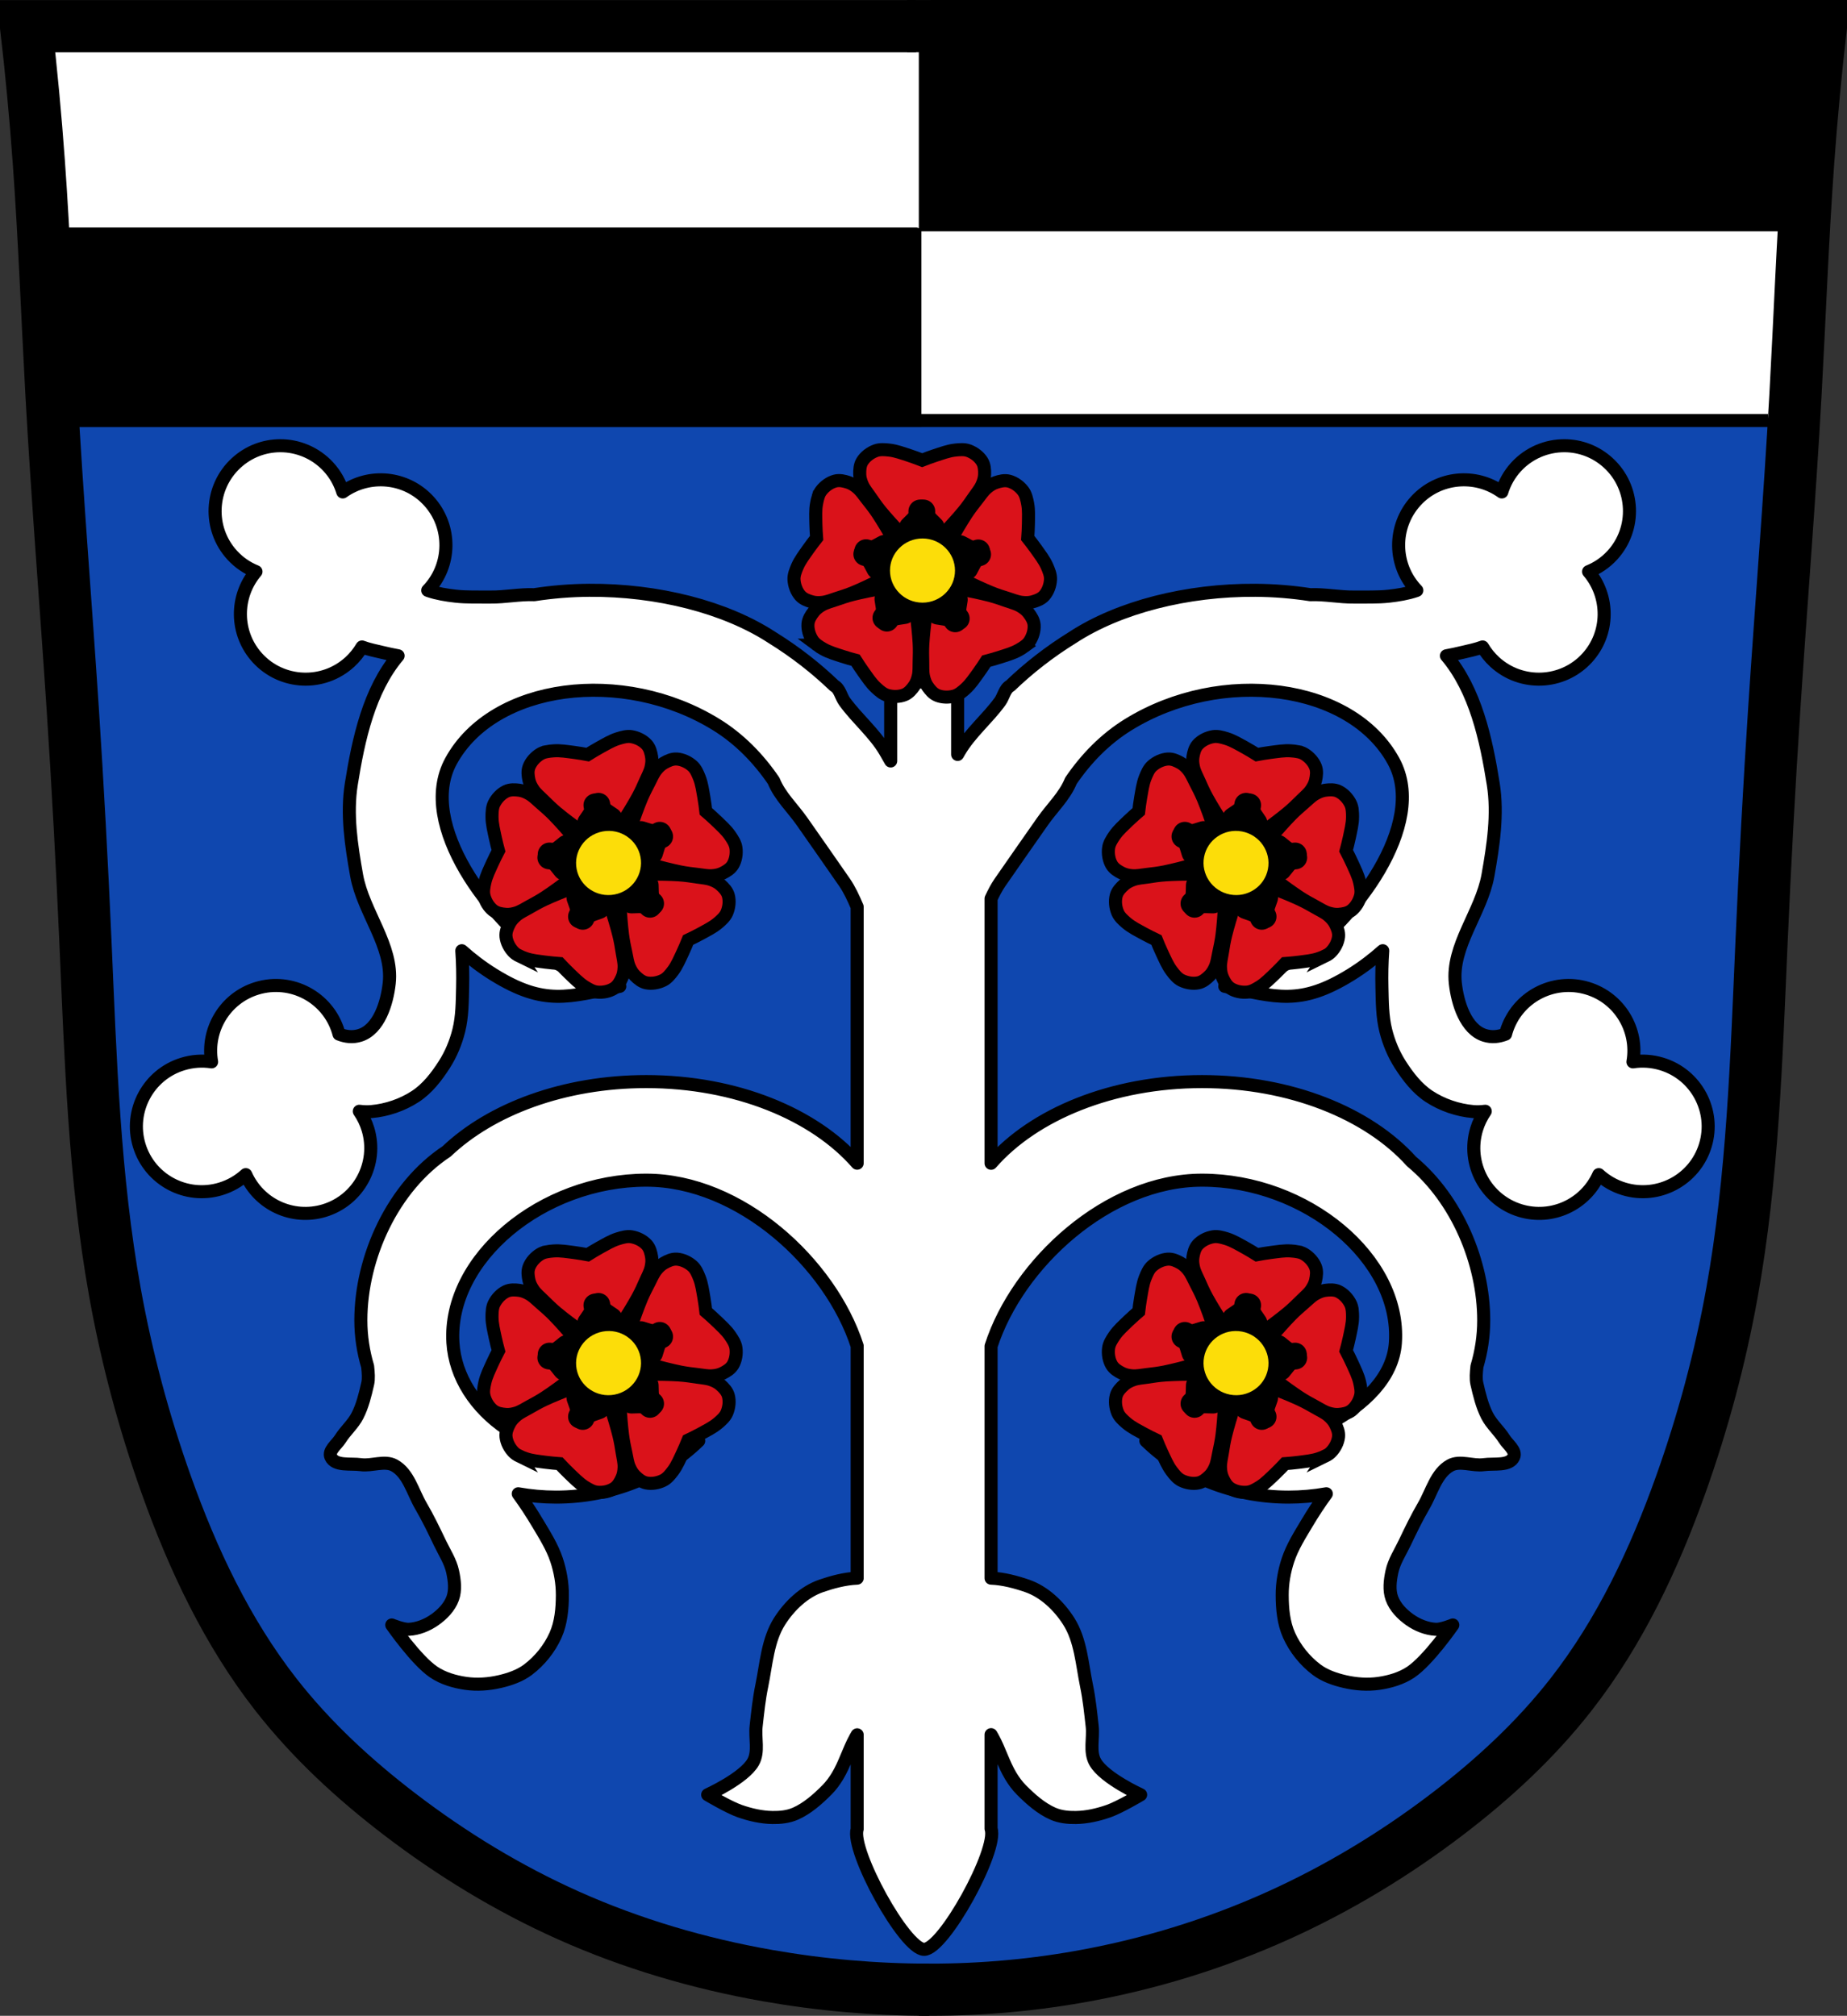 <?xml version="1.0" encoding="UTF-8" standalone="no"?>
<!-- Created with Inkscape (http://www.inkscape.org/) -->

<svg
   xmlns:dc="http://purl.org/dc/elements/1.1/"
   xmlns:cc="http://creativecommons.org/ns#"
   xmlns:rdf="http://www.w3.org/1999/02/22-rdf-syntax-ns#"
   xmlns:svg="http://www.w3.org/2000/svg"
   xmlns="http://www.w3.org/2000/svg"
   xmlns:xlink="http://www.w3.org/1999/xlink"
   xmlns:sodipodi="http://sodipodi.sourceforge.net/DTD/sodipodi-0.dtd"
   xmlns:inkscape="http://www.inkscape.org/namespaces/inkscape"
   width="707.777"
   height="772.541"
   id="svg26528"
   version="1.1"
   inkscape:version="0.48.4 r9939"
   sodipodi:docname="Wappen Bruckberg Mittelfranken.svg">
  <rect width="100%" height="100%" fill="#333333" stroke="none"/>
  <defs
     id="defs26530">
    <inkscape:path-effect
       is_visible="true"
       id="path-effect3875"
       effect="spiro" />
    <inkscape:path-effect
       is_visible="true"
       id="path-effect3875-7"
       effect="spiro" />
    <inkscape:path-effect
       is_visible="true"
       id="path-effect3904"
       effect="spiro" />
    <radialGradient
       inkscape:collect="always"
       xlink:href="#linearGradient10533-2"
       id="radialGradient10728"
       gradientUnits="userSpaceOnUse"
       gradientTransform="matrix(1,0,0,1.529,10.221,-263.342)"
       cx="381.204"
       cy="661.456"
       fx="381.204"
       fy="661.456"
       r="10.246" />
    <linearGradient
       inkscape:collect="always"
       id="linearGradient10533-2">
      <stop
         style="stop-color:#000000;stop-opacity:1;"
         offset="0"
         id="stop10535-3" />
      <stop
         style="stop-color:#000000;stop-opacity:0;"
         offset="1"
         id="stop10537-1" />
    </linearGradient>
    <radialGradient
       r="10.246"
       fy="661.456"
       fx="381.204"
       cy="661.456"
       cx="381.204"
       gradientTransform="matrix(1.678,0,0,-2.566,427.263,2264.259)"
       gradientUnits="userSpaceOnUse"
       id="radialGradient38570"
       xlink:href="#linearGradient10533-2"
       inkscape:collect="always" />
    <radialGradient
       inkscape:collect="always"
       xlink:href="#linearGradient10533-2"
       id="radialGradient38678"
       gradientUnits="userSpaceOnUse"
       gradientTransform="matrix(1,0,0,1.529,6.546868e-6,-349.678)"
       cx="381.204"
       cy="661.456"
       fx="381.204"
       fy="661.456"
       r="10.246" />
    <radialGradient
       inkscape:collect="always"
       xlink:href="#linearGradient10533-2"
       id="radialGradient38732"
       gradientUnits="userSpaceOnUse"
       gradientTransform="matrix(1,0,0,-1.529,6.546868e-6,1502.599)"
       cx="381.204"
       cy="661.456"
       fx="381.204"
       fy="661.456"
       r="10.246" />
    <radialGradient
       inkscape:collect="always"
       xlink:href="#linearGradient10533-2"
       id="radialGradient38735"
       gradientUnits="userSpaceOnUse"
       gradientTransform="matrix(1,0,0,1.529,6.546868e-6,-349.678)"
       cx="381.204"
       cy="661.456"
       fx="381.204"
       fy="661.456"
       r="10.246" />
    <radialGradient
       inkscape:collect="always"
       xlink:href="#linearGradient10533-2"
       id="radialGradient38798"
       gradientUnits="userSpaceOnUse"
       gradientTransform="matrix(1.11,0,0,1.697,-429.965,-55.541)"
       cx="381.204"
       cy="661.456"
       fx="381.204"
       fy="661.456"
       r="10.246" />
    <radialGradient
       inkscape:collect="always"
       xlink:href="#linearGradient10533-2-1"
       id="radialGradient38798-2"
       gradientUnits="userSpaceOnUse"
       gradientTransform="matrix(1.091,0.207,-0.316,1.667,-148.953,-311.219)"
       cx="381.204"
       cy="661.456"
       fx="381.204"
       fy="661.456"
       r="10.246" />
    <linearGradient
       inkscape:collect="always"
       id="linearGradient10533-2-1">
      <stop
         style="stop-color:#000000;stop-opacity:1;"
         offset="0"
         id="stop10535-3-1" />
      <stop
         style="stop-color:#000000;stop-opacity:0;"
         offset="1"
         id="stop10537-1-3" />
    </linearGradient>
    <radialGradient
       inkscape:collect="always"
       xlink:href="#linearGradient10533-2-1-7"
       id="radialGradient38798-2-6"
       gradientUnits="userSpaceOnUse"
       gradientTransform="matrix(-1.091,-0.207,-0.316,1.667,653.423,-158.923)"
       cx="381.204"
       cy="661.456"
       fx="381.204"
       fy="661.456"
       r="10.246" />
    <linearGradient
       inkscape:collect="always"
       id="linearGradient10533-2-1-7">
      <stop
         style="stop-color:#000000;stop-opacity:1;"
         offset="0"
         id="stop10535-3-1-5" />
      <stop
         style="stop-color:#000000;stop-opacity:0;"
         offset="1"
         id="stop10537-1-3-0" />
    </linearGradient>
    <radialGradient
       inkscape:collect="always"
       xlink:href="#linearGradient10533-2-1-0"
       id="radialGradient38798-2-7"
       gradientUnits="userSpaceOnUse"
       gradientTransform="matrix(1.091,0.207,-0.316,1.667,-150.958,-215.126)"
       cx="381.204"
       cy="661.456"
       fx="381.204"
       fy="661.456"
       r="10.246" />
    <linearGradient
       inkscape:collect="always"
       id="linearGradient10533-2-1-0">
      <stop
         style="stop-color:#000000;stop-opacity:1;"
         offset="0"
         id="stop10535-3-1-6" />
      <stop
         style="stop-color:#000000;stop-opacity:0;"
         offset="1"
         id="stop10537-1-3-07" />
    </linearGradient>
    <radialGradient
       inkscape:collect="always"
       xlink:href="#linearGradient10533-2-1-7-5"
       id="radialGradient38798-2-6-0"
       gradientUnits="userSpaceOnUse"
       gradientTransform="matrix(-1.091,-0.207,-0.316,1.667,620.079,-68.779)"
       cx="381.204"
       cy="661.456"
       fx="381.204"
       fy="661.456"
       r="10.246" />
    <linearGradient
       inkscape:collect="always"
       id="linearGradient10533-2-1-7-5">
      <stop
         style="stop-color:#000000;stop-opacity:1;"
         offset="0"
         id="stop10535-3-1-5-6" />
      <stop
         style="stop-color:#000000;stop-opacity:0;"
         offset="1"
         id="stop10537-1-3-0-7" />
    </linearGradient>
    <radialGradient
       inkscape:collect="always"
       xlink:href="#linearGradient10533-2-1-8"
       id="radialGradient38798-2-3"
       gradientUnits="userSpaceOnUse"
       gradientTransform="matrix(1.091,0.207,-0.316,1.667,-111.275,-424.198)"
       cx="381.204"
       cy="661.456"
       fx="381.204"
       fy="661.456"
       r="10.246" />
    <linearGradient
       inkscape:collect="always"
       id="linearGradient10533-2-1-8">
      <stop
         style="stop-color:#000000;stop-opacity:1;"
         offset="0"
         id="stop10535-3-1-4" />
      <stop
         style="stop-color:#000000;stop-opacity:0;"
         offset="1"
         id="stop10537-1-3-9" />
    </linearGradient>
    <radialGradient
       inkscape:collect="always"
       xlink:href="#linearGradient10533-2-1-7-6"
       id="radialGradient38798-2-6-2"
       gradientUnits="userSpaceOnUse"
       gradientTransform="matrix(-1.091,-0.207,-0.316,1.667,659.762,-277.85)"
       cx="381.204"
       cy="661.456"
       fx="381.204"
       fy="661.456"
       r="10.246" />
    <linearGradient
       inkscape:collect="always"
       id="linearGradient10533-2-1-7-6">
      <stop
         style="stop-color:#000000;stop-opacity:1;"
         offset="0"
         id="stop10535-3-1-5-5" />
      <stop
         style="stop-color:#000000;stop-opacity:0;"
         offset="1"
         id="stop10537-1-3-0-77" />
    </linearGradient>
  </defs>
  <sodipodi:namedview
     id="base"
     pagecolor="#ffffff"
     bordercolor="#666666"
     borderopacity="1.0"
     inkscape:pageopacity="0.0"
     inkscape:pageshadow="2"
     inkscape:zoom="0.68345847"
     inkscape:cx="353.88834"
     inkscape:cy="386.27072"
     inkscape:document-units="px"
     inkscape:current-layer="layer1"
     showgrid="false"
     inkscape:window-width="1366"
     inkscape:window-height="745"
     inkscape:window-x="-8"
     inkscape:window-y="-8"
     inkscape:window-maximized="1"
     inkscape:snap-midpoints="false"
     inkscape:snap-smooth-nodes="false"
     inkscape:object-nodes="false"
     fit-margin-top="0"
     fit-margin-left="0"
     fit-margin-right="0"
     fit-margin-bottom="0" />
  <g
     inkscape:label="Ebene 1"
     inkscape:groupmode="layer"
     id="layer1"
     transform="translate(-14.05,-76.37)">
    <path
       style="fill:#0f47af;fill-opacity:1;stroke:#000000;stroke-width:1px;stroke-linecap:butt;stroke-linejoin:miter;stroke-opacity:1"
       d="M 24.866,85.347 710.078,88.026 696.682,343.892 686.635,514.692 l -18.085,111.188 -30.141,72.339 -46.217,57.603 -77.028,52.245 -83.726,27.462 -81.716,4.019 L 270.685,822.803 209.063,798.021 149.45,757.832 103.903,706.257 73.762,627.22 52.328,526.079 45.63,410.873 33.574,198.544 z"
       id="path3067"
       inkscape:connector-curvature="0" />
    <path
       style="fill:#ffffff;fill-opacity:1;stroke:#000000;stroke-width:1px;stroke-linecap:butt;stroke-linejoin:miter;stroke-opacity:1"
       d="m 30.597,237.251 671.392,0.175 1.224,-39.689 2.797,-40.388 5.945,-69.762 -18.883,-0.175 -670.692,-0.175 4.371,27.1 2.448,53.676 z"
       id="path27175"
       inkscape:connector-curvature="0" />
    <path
       style="fill:none;stroke:#000000;stroke-width:20;stroke-linecap:butt;stroke-linejoin:miter;stroke-miterlimit:4;stroke-opacity:1;stroke-dasharray:none"
       d="m 370.131,838.912 c -20.737,-0.002 -41.474,-1.812 -61.899,-5.401 -26.241,-4.611 -51.999,-12.178 -76.323,-23.05 C 208.92,800.186 187.274,786.99 167.268,771.697 149.787,758.335 133.473,743.294 119.912,725.966 101.073,701.891 87.88,673.836 77.638,645.033 69.183,621.254 62.632,596.795 58.152,571.958 50.14,527.55 48.778,482.255 46.784,437.174 c -1.317,-29.787 -2.918,-59.562 -4.872,-89.314 -2.63,-40.062 -5.899,-80.082 -8.119,-120.169 -1.649,-29.771 -2.719,-59.576 -4.872,-89.314 -1.256,-17.353 -2.88,-34.68 -4.872,-51.965 57.378,-7e-6 114.756,-1e-5 172.133,-1e-5 56.295,0 112.59,3e-6 168.886,1e-5"
       id="path3873"
       inkscape:path-effect="#path-effect3875"
       inkscape:original-d="m 370.13054,838.91194 c 0,0 -41.56064,-1.48631 -61.89852,-5.40119 -26.09688,-5.02344 -52.02181,-12.2925 -76.32326,-23.04989 C 208.93485,800.29112 187.20703,786.98352 167.2681,771.69748 149.85274,758.34611 133.05425,743.53946 119.91227,725.96555 101.68486,701.59124 88.67223,673.39878 77.63833,645.03334 68.49909,621.5386 62.47546,596.79399 58.15154,571.95788 50.41824,527.53866 49.90697,482.15336 46.78425,437.17425 44.71923,407.4301 43.72953,377.62012 41.91255,347.85979 39.46594,307.7869 36.23967,267.76414 33.79306,227.69125 c -1.81698,-29.76032 -2.66782,-59.58028 -4.8717,-89.31445 -1.28597,-17.34995 -4.8717,-51.96477 -4.8717,-51.96477 0,0 115.28816,-0.80646 172.13331,-1e-5 56.84516,0.80646 168.88552,1e-5 168.88552,1e-5"
       inkscape:connector-curvature="0"
       sodipodi:nodetypes="caaaaaaaaaaczc" />
    <path
       style="fill:none;stroke:#000000;stroke-width:20;stroke-linecap:butt;stroke-linejoin:miter;stroke-miterlimit:4;stroke-opacity:1;stroke-dasharray:none"
       d="m 366.277,838.878 c 20.484,0.282 40.994,-1.366 61.17,-4.915 26.352,-4.636 52.138,-12.525 76.521,-23.543 22.944,-10.369 44.621,-23.494 64.641,-38.763 17.496,-13.345 33.8,-28.399 47.356,-45.732 18.831,-24.08 32.03,-52.131 42.274,-80.932 8.458,-23.778 15.007,-48.239 19.487,-73.075 8.01,-44.408 9.374,-89.703 11.367,-134.784 1.317,-29.787 2.918,-59.562 4.872,-89.314 2.63,-40.062 5.899,-80.082 8.119,-120.169 1.649,-29.771 2.719,-59.576 4.872,-89.314 1.256,-17.353 2.88,-34.68 4.872,-51.965 -57.378,-7e-6 -114.756,-1e-5 -172.133,-1e-5 -56.295,0 -112.59,3e-6 -168.886,1e-5"
       id="path3873-1"
       inkscape:path-effect="#path-effect3875-7"
       inkscape:original-d="m 366.27677,838.87814 c 0,0 41.07969,-1.06561 61.16981,-4.91545 26.20997,-5.02257 52.14589,-12.67782 76.52065,-23.54336 22.94745,-10.22929 44.70173,-23.47734 64.64066,-38.76338 17.41536,-13.35137 34.21385,-28.15802 47.35583,-45.73193 18.22741,-24.37431 31.24004,-52.56677 42.27394,-80.93221 9.13924,-23.49474 15.16287,-48.23935 19.48679,-73.07546 7.7333,-44.41922 8.24457,-89.80452 11.36729,-134.78363 2.06502,-29.74415 3.05472,-59.55413 4.8717,-89.31446 2.44661,-40.07289 5.67288,-80.09565 8.11949,-120.16854 1.81698,-29.76032 2.66782,-59.58028 4.8717,-89.31445 1.28597,-17.34995 4.8717,-51.96477 4.8717,-51.96477 0,0 -115.28816,-0.80646 -172.13331,-1e-5 -56.84516,0.80646 -168.88552,1e-5 -168.88552,1e-5"
       inkscape:connector-curvature="0"
       sodipodi:nodetypes="caaaaaaaaaaczc" />
    <path
       style="fill:none;stroke:#000000;stroke-width:20;stroke-linecap:butt;stroke-linejoin:miter;stroke-miterlimit:4;stroke-opacity:1;stroke-dasharray:none"
       d="m 361.675,86.386 13.789,0"
       id="path3902"
       inkscape:path-effect="#path-effect3904"
       inkscape:original-d="m 361.67517,86.38605 13.78881,0"
       inkscape:connector-curvature="0" />
    <path
       style="fill:none;stroke:#000000;stroke-width:5;stroke-linecap:butt;stroke-linejoin:miter;stroke-miterlimit:4;stroke-opacity:1;stroke-dasharray:none"
       d="m 691.54,237.534 -651.16,0"
       id="path3069"
       inkscape:connector-curvature="0" />
    <path
       style="fill:#000000;stroke:#000000;stroke-width:1px;stroke-linecap:butt;stroke-linejoin:miter;stroke-opacity:1"
       d="m 365.204,164.047 -336.972,0 0,29.905 11.52,0 0,45.582 326.892,0 0,-75.005 z"
       id="path27179"
       inkscape:connector-curvature="0" />
    <path
       style="fill:#000000;stroke:#000000;stroke-width:1px;stroke-linecap:butt;stroke-linejoin:miter;stroke-opacity:1"
       d="m 368.111,89.043 343.309,0 0,29.905 -11.737,0 0,45.582 -333.039,0 0,-75.005 z"
       id="path27179-3"
       inkscape:connector-curvature="0" />
    <path
       style="fill:#ffffff;fill-opacity:1;stroke:#000000;stroke-width:5;stroke-linecap:round;stroke-linejoin:round;stroke-miterlimit:4;stroke-opacity:1;stroke-dasharray:none;stroke-dashoffset:0"
       d="m 121.363,247.188 c -6.003,0.024 -12.01,2.215 -16.781,6.594 -10.179,9.342 -10.873,25.196 -1.531,35.375 2.611,2.845 5.735,4.932 9.094,6.281 -8.074,9.478 -8.04,23.717 0.594,33.125 9.342,10.179 25.196,10.842 35.375,1.5 1.88,-1.726 3.428,-3.658 4.656,-5.75 2.5,0.953 5.208,1.466 7.812,2.094 1.996,0.481 4.007,0.914 6.031,1.281 -11.143,13.21 -15.21,32.018 -17.938,49.156 -1.837,11.542 -0.013,23.493 2.031,35 2.518,14.179 14.072,27.029 12.5,41.344 -0.833,7.587 -3.941,17.671 -11.219,19.969 -2.764,0.873 -5.435,0.546 -8.031,-0.469 -0.08,-0.303 -0.158,-0.604 -0.25,-0.906 -4.009,-13.222 -17.966,-20.665 -31.188,-16.656 -12.224,3.706 -19.51,15.915 -17.375,28.188 -3.578,-0.548 -7.336,-0.308 -11.031,0.812 -13.222,4.009 -20.727,17.966 -16.719,31.188 4.009,13.222 17.997,20.696 31.219,16.688 3.695,-1.12 6.953,-3.026 9.625,-5.469 5.043,11.384 17.874,17.486 30.094,13.781 13.222,-4.009 20.727,-17.997 16.719,-31.219 -0.761,-2.51 -1.907,-4.788 -3.312,-6.844 1.54,0.186 3.09,0.257 4.625,0.125 5.928,-0.511 11.923,-2.564 16.875,-5.812 4.609,-3.023 8.104,-7.579 11.062,-12.188 2.568,-4 4.414,-8.468 5.562,-13.062 1.346,-5.387 1.332,-11.048 1.469,-16.594 0.115,-4.663 0.016,-9.344 -0.312,-14 3.737,3.339 7.801,6.434 12.25,9.188 19.392,12 28.535,8.609 48.281,4.469 -9.652,-1.992 -19.238,-5.693 -28.219,-11.25 -20.708,-13.452 -49.794,-50.664 -36.438,-75.094 16.219,-29.665 65.872,-36.089 101.719,-13.906 8.743,5.41 16.03,12.855 21.906,21.469 2.365,5.89 7.274,10.42 10.906,15.625 5.425,7.775 10.897,15.54 16.281,23.344 1.882,2.728 3.378,5.987 4.812,9.344 l 0,98.25 C 326.177,503.438 296.122,490.875 261.707,490.875 c -31.563,0 -59.474,10.561 -76.5,26.75 -20.597,13.617 -32.875,40.519 -32.875,64.75 0,6.111 0.92,12.025 2.594,17.656 0.261,2.391 0.448,4.778 0.031,6.594 -0.965,4.205 -1.972,8.471 -3.938,12.312 -1.676,3.276 -4.607,5.757 -6.562,8.875 -1.379,2.2 -4.68,4.534 -3.625,6.906 1.608,3.617 7.58,2.422 11.5,2.969 4.232,0.591 9.108,-1.761 12.844,0.312 5.392,2.993 7.049,10.142 10.156,15.469 2.665,4.57 4.977,9.348 7.25,14.125 1.749,3.675 4.098,7.173 4.938,11.156 0.7,3.322 1.162,6.997 0,10.188 -1.224,3.36 -3.979,6.165 -6.906,8.219 -2.865,2.01 -6.38,3.439 -9.875,3.625 -2.255,0.12 -6.562,-1.656 -6.562,-1.656 0,0 9.394,13.568 16.094,18.062 3.592,2.409 7.969,3.697 12.25,4.312 4.316,0.62 8.814,0.295 13.062,-0.688 3.825,-0.885 7.715,-2.222 10.844,-4.594 4.471,-3.389 8.204,-8.037 10.5,-13.156 2.137,-4.765 2.613,-10.216 2.625,-15.438 0.01,-4.533 -0.792,-9.104 -2.219,-13.406 -1.672,-5.044 -4.594,-9.621 -7.312,-14.188 -2.286,-3.839 -4.739,-7.577 -7.375,-11.188 4.685,0.833 9.514,1.281 14.469,1.281 21.598,0 41.036,-8.295 54.688,-21.562 -8.72,3.228 -18.248,5.031 -28.25,5.031 -34.59,5.174 -64.298,-16.505 -65.938,-42.625 -2.022,-32.208 34.17,-62.312 74.094,-62.312 35.969,0 70.589,31.89 80.812,63.531 l 0,89 c -4.714,0.18 -9.751,1.56 -13.812,2.969 -6.574,2.28 -12.168,7.663 -15.906,13.531 -4.611,7.237 -5.107,16.409 -6.844,24.812 -1.054,5.102 -1.576,10.292 -2.156,15.469 -0.511,4.558 1.109,9.73 -1.156,13.719 -3.528,6.212 -17.406,12.5 -17.406,12.5 0,0 8.047,4.799 12.312,6.281 4.071,1.415 8.283,2.374 12.5,2.438 2.962,0.045 6.01,-0.236 8.812,-1.469 4.447,-1.957 8.459,-5.456 12.156,-9.188 1.487,-1.501 2.84,-3.348 3.969,-5.219 2.814,-4.664 4.301,-10.015 6.938,-14.781 0.191,-0.345 0.397,-0.69 0.594,-1.031 l 0,36.094 c -2.583,8.293 18.203,46.125 25.656,46.125 7.483,0 28.438,-38.131 25.656,-46.219 l 0,-36.062 c 0.208,0.361 0.423,0.729 0.625,1.094 2.636,4.767 4.124,10.117 6.938,14.781 1.128,1.87 2.482,3.718 3.969,5.219 3.697,3.732 7.709,7.23 12.156,9.188 2.802,1.233 5.851,1.513 8.812,1.469 4.217,-0.064 8.429,-1.022 12.5,-2.438 4.265,-1.483 12.312,-6.281 12.312,-6.281 0,0 -13.879,-6.288 -17.406,-12.5 -2.265,-3.988 -0.645,-9.161 -1.156,-13.719 -0.581,-5.177 -1.102,-10.367 -2.156,-15.469 -1.736,-8.404 -2.233,-17.575 -6.844,-24.812 -3.738,-5.868 -9.333,-11.252 -15.906,-13.531 -4.071,-1.412 -9.121,-2.794 -13.844,-2.969 l 0,-88.906 c 10.185,-31.672 44.839,-63.625 80.844,-63.625 39.924,0 76.273,30.115 74.094,62.312 -1.795,26.515 -43.987,42.107 -67.375,42.625 -10.002,0 -19.53,-1.803 -28.25,-5.031 13.651,13.268 33.09,21.562 54.688,21.562 4.955,0 9.783,-0.448 14.469,-1.281 -2.636,3.611 -5.089,7.349 -7.375,11.188 -2.719,4.566 -5.64,9.143 -7.312,14.188 -1.426,4.302 -2.229,8.873 -2.219,13.406 0.012,5.222 0.488,10.673 2.625,15.438 2.296,5.119 6.029,9.767 10.5,13.156 3.129,2.372 7.018,3.709 10.844,4.594 4.249,0.983 8.746,1.308 13.062,0.688 4.281,-0.615 8.658,-1.903 12.25,-4.312 6.7,-4.495 16.094,-18.062 16.094,-18.062 0,0 -4.308,1.776 -6.562,1.656 -3.495,-0.186 -7.01,-1.615 -9.875,-3.625 -2.927,-2.054 -5.682,-4.859 -6.906,-8.219 -1.162,-3.19 -0.7,-6.865 0,-10.188 0.84,-3.983 3.188,-7.481 4.938,-11.156 2.273,-4.777 4.585,-9.555 7.25,-14.125 3.107,-5.327 4.764,-12.476 10.156,-15.469 3.736,-2.074 8.612,0.278 12.844,-0.312 3.92,-0.547 9.892,0.648 11.5,-2.969 1.055,-2.373 -2.246,-4.706 -3.625,-6.906 -1.955,-3.118 -4.886,-5.599 -6.562,-8.875 -1.965,-3.841 -2.973,-8.107 -3.938,-12.312 -0.417,-1.816 -0.23,-4.203 0.031,-6.594 1.674,-5.631 2.594,-11.545 2.594,-17.656 0,-22.097 -10.207,-46.403 -27.625,-60.844 -0.019,-0.022 -0.043,-0.041 -0.062,-0.062 -0.011,-0.009 -0.02,-0.022 -0.031,-0.031 -16.488,-18.32 -46.246,-30.562 -80.219,-30.562 -34.436,0 -64.508,12.576 -80.844,31.312 l 0,-101.438 c 1.027,-2.219 2.124,-4.328 3.406,-6.188 5.384,-7.804 10.856,-15.568 16.281,-23.344 3.632,-5.205 8.541,-9.735 10.906,-15.625 5.876,-8.614 13.163,-16.058 21.906,-21.469 35.847,-22.183 85.5,-15.759 101.719,13.906 13.356,24.43 -15.73,61.641 -36.438,75.094 -8.98,5.557 -18.567,9.258 -28.219,11.25 19.747,4.141 28.889,7.531 48.281,-4.469 4.449,-2.753 8.513,-5.848 12.25,-9.188 -0.329,4.656 -0.427,9.337 -0.312,14 0.136,5.546 0.123,11.207 1.469,16.594 1.148,4.595 2.994,9.062 5.562,13.062 2.959,4.608 6.454,9.164 11.062,12.188 4.952,3.248 10.947,5.301 16.875,5.812 1.535,0.132 3.085,0.061 4.625,-0.125 -1.405,2.056 -2.552,4.334 -3.312,6.844 -4.009,13.222 3.497,27.21 16.719,31.219 12.22,3.705 25.051,-2.397 30.094,-13.781 2.672,2.442 5.93,4.348 9.625,5.469 13.222,4.009 27.21,-3.466 31.219,-16.688 4.009,-13.222 -3.497,-27.179 -16.719,-31.188 -3.695,-1.12 -7.453,-1.36 -11.031,-0.812 2.135,-12.272 -5.151,-24.481 -17.375,-28.188 -13.222,-4.009 -27.179,3.434 -31.188,16.656 -0.092,0.303 -0.17,0.603 -0.25,0.906 -2.596,1.015 -5.268,1.341 -8.031,0.469 -7.278,-2.298 -10.386,-12.382 -11.219,-19.969 -1.572,-14.315 9.982,-27.164 12.5,-41.344 2.044,-11.507 3.868,-23.458 2.031,-35 -2.727,-17.139 -6.795,-35.946 -17.938,-49.156 2.025,-0.367 4.036,-0.8 6.031,-1.281 2.604,-0.627 5.312,-1.141 7.812,-2.094 1.229,2.092 2.776,4.024 4.656,5.75 10.179,9.342 26.033,8.679 35.375,-1.5 8.634,-9.408 8.668,-23.647 0.594,-33.125 3.359,-1.349 6.483,-3.436 9.094,-6.281 9.342,-10.179 8.648,-26.033 -1.531,-35.375 -4.771,-4.379 -10.778,-6.57 -16.781,-6.594 -6.803,-0.027 -13.6,2.717 -18.562,8.125 -2.611,2.845 -4.412,6.132 -5.469,9.594 -10.135,-7.242 -24.3,-5.973 -32.938,3.438 -8.99,9.795 -8.728,24.838 0.375,34.281 -0.136,0.05 -0.269,0.11 -0.406,0.156 -3.31,1.107 -6.813,1.674 -10.281,2.062 -4.423,0.495 -8.893,0.287 -13.344,0.344 -5.551,0.071 -11.265,-1.131 -16.781,-0.906 -6.917,-1.066 -13.977,-1.639 -21.031,-1.688 -26.178,-0.179 -52.215,6.409 -70.125,18.125 -8.905,5.51 -16.881,11.777 -23.844,18.469 -2.113,1.147 -2.523,4.119 -3.938,6.062 -4.829,6.638 -11.408,12.013 -15.562,19.094 -0.223,0.38 -0.433,0.774 -0.656,1.156 l 0,-27.781 -25.656,0 0,30.281 c -0.701,-1.223 -1.387,-2.451 -2.094,-3.656 -4.154,-7.08 -10.733,-12.455 -15.562,-19.094 -1.414,-1.944 -1.825,-4.916 -3.938,-6.062 -6.963,-6.692 -14.939,-12.958 -23.844,-18.469 -17.91,-11.716 -43.947,-18.304 -70.125,-18.125 -7.055,0.048 -14.114,0.621 -21.031,1.688 -5.516,-0.225 -11.231,0.977 -16.781,0.906 -4.45,-0.057 -8.921,0.152 -13.344,-0.344 -3.469,-0.388 -6.971,-0.955 -10.281,-2.062 -0.137,-0.046 -0.27,-0.106 -0.406,-0.156 9.103,-9.444 9.365,-24.486 0.375,-34.281 -8.637,-9.411 -22.803,-10.679 -32.938,-3.438 -1.057,-3.462 -2.858,-6.749 -5.469,-9.594 -4.963,-5.408 -11.759,-8.152 -18.562,-8.125 z"
       id="rect27201"
       inkscape:connector-curvature="0" />
    <g
       id="g31755"
       transform="translate(-3.701,0)" />
    <g
       id="g38776"
       transform="matrix(0.901,0,0,0.901,401.305,-223.284)">
      <g
         id="g38755">
        <path
           style="fill:#000000;fill-opacity:1;stroke:#000000;stroke-width:1.11px;stroke-linecap:butt;stroke-linejoin:miter;stroke-opacity:1"
           d="m -53.288,544.059 -9.869,5.243 -8.019,18.814 -3.393,9.253 3.084,18.197 42.253,18.505 22.823,-16.963 2.159,-18.197 -3.701,-25.599 -13.57,-13.57 z"
           id="path4767-1-0-3"
           inkscape:connector-curvature="0" />
        <path
           sodipodi:type="star"
           style="fill:#00ff00;fill-opacity:1;fill-rule:nonzero;stroke:#000000;stroke-width:2.86;stroke-linecap:round;stroke-linejoin:round;stroke-miterlimit:4;stroke-opacity:1;stroke-dasharray:none;stroke-dashoffset:0"
           id="path3442-3-9-7"
           sodipodi:sides="5"
           sodipodi:cx="-332.87827"
           sodipodi:cy="613.02643"
           sodipodi:r1="121.59374"
           sodipodi:r2="6.0796871"
           sodipodi:arg1="0.90115738"
           sodipodi:arg2="1.5294759"
           inkscape:flatsided="false"
           inkscape:rounded="0"
           inkscape:randomized="0"
           d="m -257.405,708.361 -75.222,-89.261 -67.598,95.165 61.647,-99.124 -111.396,-34.881 113.322,27.999 -1.249,-116.723 8.39,116.428 110.624,-37.258 -108.137,43.958 z"
           inkscape:transform-center-x="-0.61096423"
           inkscape:transform-center-y="-9.3188143"
           transform="matrix(0.388,0.02,-0.02,0.388,103.697,344.596)" />
        <path
           id="path10466-5-0-9-7"
           d="m -54.504,523.832 c -0.973,0.008 -1.924,0.124 -2.815,0.449 -2.334,0.852 -4.499,2.494 -5.75,4.513 -1.024,1.652 -1.137,3.723 -1.08,5.629 0.045,1.475 0.494,2.939 1.092,4.307 0.798,1.826 2.133,3.411 3.276,5.071 1.481,2.152 2.974,4.304 4.646,6.333 4.649,5.64 13.551,14.907 16.778,18.234 l 0.012,1.541 c 0,0 0.559,-0.566 0.752,-0.764 0.19,0.195 0.74,0.764 0.74,0.764 l 0.012,-1.541 c 3.227,-3.327 12.129,-12.594 16.778,-18.234 1.672,-2.028 3.165,-4.18 4.646,-6.333 1.143,-1.66 2.477,-3.245 3.276,-5.071 0.598,-1.367 1.047,-2.832 1.092,-4.307 0.058,-1.906 -0.055,-3.977 -1.08,-5.629 -1.252,-2.019 -3.416,-3.661 -5.75,-4.513 -1.78,-0.649 -3.827,-0.463 -5.726,-0.255 -2.916,0.32 -5.677,1.398 -8.456,2.281 -1.739,0.553 -4.221,1.506 -5.532,2.014 -1.305,-0.506 -3.788,-1.46 -5.532,-2.014 -2.778,-0.883 -5.552,-1.961 -8.468,-2.281 -0.95,-0.104 -1.939,-0.202 -2.912,-0.194 z"
           style="fill:#da121a;fill-opacity:1;stroke:#000000;stroke-width:5.551;stroke-linecap:butt;stroke-linejoin:miter;stroke-miterlimit:4;stroke-opacity:1;stroke-dasharray:none"
           inkscape:connector-curvature="0" />
        <path
           inkscape:connector-curvature="0"
           id="path10723-7-7-7-2-1"
           d="m -37.049,550.06 0,2.155 0.38,0.887 1.267,1.521 2.408,2.408"
           style="fill:none;stroke:#000000;stroke-width:9.993;stroke-linecap:round;stroke-linejoin:miter;stroke-miterlimit:4;stroke-opacity:1;stroke-dasharray:none" />
        <path
           style="fill:none;stroke:#000000;stroke-width:9.993;stroke-linecap:round;stroke-linejoin:miter;stroke-miterlimit:4;stroke-opacity:1;stroke-dasharray:none"
           d="m -38.445,550.06 0,2.155 -0.38,0.887 -1.267,1.521 -2.408,2.408"
           id="path10723-1-8-5-9"
           inkscape:connector-curvature="0" />
        <path
           id="path10466-5-7-7-6-0"
           d="m 6.578,543.94 c -0.296,-0.927 -0.688,-1.802 -1.261,-2.556 -1.504,-1.978 -3.713,-3.56 -6.012,-4.158 -1.881,-0.49 -3.893,0.015 -5.697,0.634 -1.396,0.479 -2.662,1.342 -3.791,2.317 -1.508,1.303 -2.627,3.046 -3.875,4.629 -1.618,2.052 -3.232,4.115 -4.675,6.312 -4.013,6.11 -10.231,17.354 -12.455,21.421 l -1.468,0.467 c 0,0 0.706,0.366 0.953,0.492 -0.13,0.24 -0.511,0.933 -0.511,0.933 l 1.475,-0.444 c 4.133,2.098 15.618,7.861 22.381,10.633 2.432,0.997 4.93,1.787 7.424,2.565 1.924,0.6 3.833,1.406 5.813,1.629 1.483,0.167 3.015,0.163 4.437,-0.231 1.838,-0.509 3.782,-1.229 5.058,-2.697 1.558,-1.793 2.487,-4.346 2.61,-6.828 0.094,-1.893 -0.69,-3.792 -1.451,-5.545 -1.168,-2.691 -3.015,-5.01 -4.68,-7.403 -1.043,-1.498 -2.687,-3.587 -3.56,-4.689 0.097,-1.396 0.274,-4.05 0.287,-5.88 0.022,-2.915 0.231,-5.883 -0.326,-8.764 -0.181,-0.938 -0.38,-1.912 -0.676,-2.839 z"
           style="fill:#da121a;fill-opacity:1;stroke:#000000;stroke-width:5.551;stroke-linecap:butt;stroke-linejoin:miter;stroke-miterlimit:4;stroke-opacity:1;stroke-dasharray:none"
           inkscape:connector-curvature="0" />
        <path
           inkscape:connector-curvature="0"
           id="path10723-7-7-1-3-2-6"
           d="m -13.313,568.372 -2.058,0.637 -0.735,0.626 -1.078,1.661 -1.588,3.013"
           style="fill:none;stroke:#000000;stroke-width:9.993;stroke-linecap:round;stroke-linejoin:miter;stroke-miterlimit:4;stroke-opacity:1;stroke-dasharray:none" />
        <path
           style="fill:none;stroke:#000000;stroke-width:9.993;stroke-linecap:round;stroke-linejoin:miter;stroke-miterlimit:4;stroke-opacity:1;stroke-dasharray:none"
           d="m -13.726,567.038 -2.058,0.637 -0.96,-0.101 -1.828,-0.761 -3.013,-1.588"
           id="path10723-1-9-4-2-0"
           inkscape:connector-curvature="0" />
        <path
           id="path10466-5-7-6-0-9-6"
           d="m -81.846,543.937 c 0.292,-0.928 0.681,-1.804 1.251,-2.561 1.496,-1.984 3.699,-3.575 5.995,-4.182 1.88,-0.497 3.893,-5.9e-4 5.699,0.611 1.398,0.473 2.667,1.331 3.8,2.302 1.513,1.297 2.639,3.036 3.894,4.613 1.626,2.045 3.248,4.102 4.7,6.293 4.037,6.093 10.301,17.313 12.541,21.371 l 1.47,0.461 c 0,0 -0.704,0.369 -0.951,0.496 0.131,0.239 0.515,0.931 0.515,0.931 l -1.477,-0.438 c -4.124,2.115 -15.586,7.924 -22.338,10.724 -2.428,1.007 -4.922,1.807 -7.413,2.595 -1.922,0.608 -3.827,1.422 -5.806,1.652 -1.482,0.173 -3.014,0.175 -4.438,-0.213 -1.84,-0.501 -3.787,-1.214 -5.069,-2.676 -1.565,-1.786 -2.505,-4.336 -2.637,-6.817 -0.101,-1.892 0.674,-3.795 1.428,-5.551 1.157,-2.696 2.994,-5.022 4.65,-7.421 1.036,-1.502 2.673,-3.598 3.541,-4.703 -0.103,-1.396 -0.29,-4.049 -0.311,-5.879 -0.033,-2.915 -0.255,-5.882 0.291,-8.765 0.178,-0.939 0.373,-1.913 0.664,-2.841 z"
           style="fill:#da121a;fill-opacity:1;stroke:#000000;stroke-width:5.551;stroke-linecap:butt;stroke-linejoin:miter;stroke-miterlimit:4;stroke-opacity:1;stroke-dasharray:none"
           inkscape:connector-curvature="0" />
        <path
           inkscape:connector-curvature="0"
           id="path10723-7-7-1-9-6-8-9"
           d="m -61.857,568.289 2.061,0.629 0.738,0.623 1.085,1.656 1.6,3.006"
           style="fill:none;stroke:#000000;stroke-width:9.993;stroke-linecap:round;stroke-linejoin:miter;stroke-miterlimit:4;stroke-opacity:1;stroke-dasharray:none" />
        <path
           style="fill:none;stroke:#000000;stroke-width:9.993;stroke-linecap:round;stroke-linejoin:miter;stroke-miterlimit:4;stroke-opacity:1;stroke-dasharray:none"
           d="m -61.45,566.954 2.061,0.629 0.96,-0.105 1.825,-0.768 3.006,-1.6"
           id="path10723-1-9-0-8-2-0"
           inkscape:connector-curvature="0" />
        <path
           id="path10466-5-7-6-6-9-9-3"
           d="m -82.199,607.011 c -0.779,-0.583 -1.477,-1.24 -2.002,-2.029 -1.377,-2.069 -2.148,-4.674 -1.961,-7.042 0.153,-1.938 1.289,-3.673 2.464,-5.175 0.91,-1.162 2.139,-2.076 3.43,-2.824 1.725,-0.999 3.738,-1.485 5.643,-2.146 2.468,-0.857 4.946,-1.707 7.494,-2.351 7.086,-1.791 19.747,-3.986 24.318,-4.756 l 0.922,-1.234 c 0,0 0.115,0.787 0.153,1.061 0.269,-0.045 1.049,-0.178 1.049,-0.178 l -0.903,1.249 c 0.63,4.592 2.315,17.331 2.721,24.629 0.146,2.625 0.075,5.243 -0.006,7.854 -0.063,2.015 0.074,4.082 -0.364,6.026 -0.328,1.456 -0.833,2.902 -1.671,4.117 -1.082,1.57 -2.4,3.172 -4.204,3.896 -2.204,0.885 -4.921,0.927 -7.306,0.231 -1.819,-0.531 -3.358,-1.893 -4.765,-3.186 -2.16,-1.985 -3.747,-4.489 -5.463,-6.846 -1.074,-1.475 -2.51,-3.713 -3.265,-4.899 -1.351,-0.365 -3.917,-1.067 -5.65,-1.654 -2.762,-0.934 -5.635,-1.708 -8.174,-3.177 -0.827,-0.479 -1.682,-0.985 -2.461,-1.568 z"
           style="fill:#da121a;fill-opacity:1;stroke:#000000;stroke-width:5.551;stroke-linecap:butt;stroke-linejoin:miter;stroke-miterlimit:4;stroke-opacity:1;stroke-dasharray:none"
           inkscape:connector-curvature="0" />
        <path
           inkscape:connector-curvature="0"
           id="path10723-7-7-1-9-8-5-5-3"
           d="m -52.602,596.215 1.276,-1.736 0.832,-0.49 1.922,-0.475 3.367,-0.514"
           style="fill:none;stroke:#000000;stroke-width:9.993;stroke-linecap:round;stroke-linejoin:miter;stroke-miterlimit:4;stroke-opacity:1;stroke-dasharray:none" />
        <path
           style="fill:none;stroke:#000000;stroke-width:9.993;stroke-linecap:round;stroke-linejoin:miter;stroke-miterlimit:4;stroke-opacity:1;stroke-dasharray:none"
           d="m -53.726,595.388 1.276,-1.736 0.219,-0.94 -0.121,-1.976 -0.514,-3.367"
           id="path10723-1-9-0-4-53-0-4"
           inkscape:connector-curvature="0" />
        <path
           id="path10466-5-7-6-6-6-4-3-6"
           d="m 6.001,607.466 c 0.782,-0.578 1.484,-1.231 2.014,-2.017 1.388,-2.061 2.174,-4.662 2.001,-7.031 -0.142,-1.939 -1.268,-3.681 -2.434,-5.189 -0.903,-1.167 -2.127,-2.088 -3.414,-2.843 -1.719,-1.008 -3.73,-1.506 -5.63,-2.178 -2.463,-0.871 -4.936,-1.735 -7.481,-2.393 -7.076,-1.832 -19.724,-4.098 -24.291,-4.894 l -0.915,-1.239 c 0,0 -0.12,0.786 -0.159,1.06 -0.269,-0.046 -1.048,-0.184 -1.048,-0.184 l 0.896,1.254 c -0.656,4.588 -2.413,17.317 -2.86,24.613 -0.161,2.624 -0.104,5.242 -0.038,7.854 0.051,2.015 -0.097,4.081 0.33,6.028 0.32,1.458 0.817,2.907 1.647,4.126 1.074,1.576 2.382,3.185 4.182,3.92 2.199,0.898 4.916,0.955 7.305,0.272 1.822,-0.521 3.368,-1.874 4.783,-3.159 2.172,-1.972 3.772,-4.467 5.501,-6.814 1.082,-1.469 2.531,-3.699 3.293,-4.88 1.353,-0.358 3.923,-1.045 5.659,-1.621 2.767,-0.918 5.644,-1.676 8.192,-3.131 0.83,-0.474 1.688,-0.976 2.47,-1.554 z"
           style="fill:#da121a;fill-opacity:1;stroke:#000000;stroke-width:5.551;stroke-linecap:butt;stroke-linejoin:miter;stroke-miterlimit:4;stroke-opacity:1;stroke-dasharray:none"
           inkscape:connector-curvature="0" />
        <path
           inkscape:connector-curvature="0"
           id="path10723-7-7-1-9-8-6-0-7-8"
           d="m -23.535,596.503 -1.266,-1.743 -0.829,-0.494 -1.919,-0.486 -3.364,-0.533"
           style="fill:none;stroke:#000000;stroke-width:9.993;stroke-linecap:round;stroke-linejoin:miter;stroke-miterlimit:4;stroke-opacity:1;stroke-dasharray:none" />
        <path
           style="fill:none;stroke:#000000;stroke-width:9.993;stroke-linecap:round;stroke-linejoin:miter;stroke-miterlimit:4;stroke-opacity:1;stroke-dasharray:none"
           d="m -22.406,595.682 -1.266,-1.743 -0.214,-0.941 0.132,-1.975 0.533,-3.364"
           id="path10723-1-9-0-4-5-8-9-4"
           inkscape:connector-curvature="0" />
        <path
           sodipodi:type="arc"
           style="fill:#fcdd09;fill-opacity:1;stroke:#000000;stroke-width:15.738;stroke-linecap:round;stroke-linejoin:round;stroke-miterlimit:4;stroke-opacity:1;stroke-dasharray:none;stroke-dashoffset:0"
           id="path10318-8-9-9"
           sodipodi:cx="-288.2865"
           sodipodi:cy="730.44769"
           sodipodi:rx="48.646309"
           sodipodi:ry="45.05497"
           d="m -239.64,730.448 c 0,24.883 -21.78,45.055 -48.646,45.055 -26.867,0 -48.646,-20.172 -48.646,-45.055 0,-24.883 21.78,-45.055 48.646,-45.055 26.867,0 48.646,20.172 48.646,45.055 z"
           transform="matrix(0.339,0,0,0.367,60.268,307.191)" />
        <path
           style="fill:none;stroke:url(#radialGradient38798);stroke-width:5.551;stroke-linecap:round;stroke-linejoin:miter;stroke-miterlimit:4;stroke-opacity:1;stroke-dasharray:none"
           d="m -27.622,569.752 c 0,0 0.753,3.926 0.365,5.836 -0.433,2.131 -1.467,4.215 -2.918,5.836 -1.642,1.834 -6.201,4.012 -6.201,4.012"
           id="path9077"
           inkscape:connector-curvature="0"
           sodipodi:nodetypes="caac" />
      </g>
    </g>
    <g
       transform="translate(-0.315,-8.996)"
       id="g38980">
      <g
         transform="matrix(0.885,-0.168,0.168,0.885,184.073,-99.308)"
         id="g38776-2">
        <g
           id="g38755-5">
          <path
             inkscape:connector-curvature="0"
             id="path4767-1-0-3-3"
             d="m -53.288,544.059 -9.869,5.243 -8.019,18.814 -3.393,9.253 3.084,18.197 42.253,18.505 22.823,-16.963 2.159,-18.197 -3.701,-25.599 -13.57,-13.57 z"
             style="fill:#000000;fill-opacity:1;stroke:#000000;stroke-width:1.11px;stroke-linecap:butt;stroke-linejoin:miter;stroke-opacity:1" />
          <path
             transform="matrix(0.388,0.02,-0.02,0.388,103.697,344.596)"
             inkscape:transform-center-y="-9.3188143"
             inkscape:transform-center-x="-0.61096423"
             d="m -257.405,708.361 -75.222,-89.261 -67.598,95.165 61.647,-99.124 -111.396,-34.881 113.322,27.999 -1.249,-116.723 8.39,116.428 110.624,-37.258 -108.137,43.958 z"
             inkscape:randomized="0"
             inkscape:rounded="0"
             inkscape:flatsided="false"
             sodipodi:arg2="1.5294759"
             sodipodi:arg1="0.90115738"
             sodipodi:r2="6.0796871"
             sodipodi:r1="121.59374"
             sodipodi:cy="613.02643"
             sodipodi:cx="-332.87827"
             sodipodi:sides="5"
             id="path3442-3-9-7-5"
             style="fill:#00ff00;fill-opacity:1;fill-rule:nonzero;stroke:#000000;stroke-width:2.86;stroke-linecap:round;stroke-linejoin:round;stroke-miterlimit:4;stroke-opacity:1;stroke-dasharray:none;stroke-dashoffset:0"
             sodipodi:type="star" />
          <path
             inkscape:connector-curvature="0"
             style="fill:#da121a;fill-opacity:1;stroke:#000000;stroke-width:5.551;stroke-linecap:butt;stroke-linejoin:miter;stroke-miterlimit:4;stroke-opacity:1;stroke-dasharray:none"
             d="m -54.504,523.832 c -0.973,0.008 -1.924,0.124 -2.815,0.449 -2.334,0.852 -4.499,2.494 -5.75,4.513 -1.024,1.652 -1.137,3.723 -1.08,5.629 0.045,1.475 0.494,2.939 1.092,4.307 0.798,1.826 2.133,3.411 3.276,5.071 1.481,2.152 2.974,4.304 4.646,6.333 4.649,5.64 13.551,14.907 16.778,18.234 l 0.012,1.541 c 0,0 0.559,-0.566 0.752,-0.764 0.19,0.195 0.74,0.764 0.74,0.764 l 0.012,-1.541 c 3.227,-3.327 12.129,-12.594 16.778,-18.234 1.672,-2.028 3.165,-4.18 4.646,-6.333 1.143,-1.66 2.477,-3.245 3.276,-5.071 0.598,-1.367 1.047,-2.832 1.092,-4.307 0.058,-1.906 -0.055,-3.977 -1.08,-5.629 -1.252,-2.019 -3.416,-3.661 -5.75,-4.513 -1.78,-0.649 -3.827,-0.463 -5.726,-0.255 -2.916,0.32 -5.677,1.398 -8.456,2.281 -1.739,0.553 -4.221,1.506 -5.532,2.014 -1.305,-0.506 -3.788,-1.46 -5.532,-2.014 -2.778,-0.883 -5.552,-1.961 -8.468,-2.281 -0.95,-0.104 -1.939,-0.202 -2.912,-0.194 z"
             id="path10466-5-0-9-7-1" />
          <path
             style="fill:none;stroke:#000000;stroke-width:9.993;stroke-linecap:round;stroke-linejoin:miter;stroke-miterlimit:4;stroke-opacity:1;stroke-dasharray:none"
             d="m -37.049,550.06 0,2.155 0.38,0.887 1.267,1.521 2.408,2.408"
             id="path10723-7-7-7-2-1-2"
             inkscape:connector-curvature="0" />
          <path
             inkscape:connector-curvature="0"
             id="path10723-1-8-5-9-2"
             d="m -38.445,550.06 0,2.155 -0.38,0.887 -1.267,1.521 -2.408,2.408"
             style="fill:none;stroke:#000000;stroke-width:9.993;stroke-linecap:round;stroke-linejoin:miter;stroke-miterlimit:4;stroke-opacity:1;stroke-dasharray:none" />
          <path
             inkscape:connector-curvature="0"
             style="fill:#da121a;fill-opacity:1;stroke:#000000;stroke-width:5.551;stroke-linecap:butt;stroke-linejoin:miter;stroke-miterlimit:4;stroke-opacity:1;stroke-dasharray:none"
             d="m 6.578,543.94 c -0.296,-0.927 -0.688,-1.802 -1.261,-2.556 -1.504,-1.978 -3.713,-3.56 -6.012,-4.158 -1.881,-0.49 -3.893,0.015 -5.697,0.634 -1.396,0.479 -2.662,1.342 -3.791,2.317 -1.508,1.303 -2.627,3.046 -3.875,4.629 -1.618,2.052 -3.232,4.115 -4.675,6.312 -4.013,6.11 -10.231,17.354 -12.455,21.421 l -1.468,0.467 c 0,0 0.706,0.366 0.953,0.492 -0.13,0.24 -0.511,0.933 -0.511,0.933 l 1.475,-0.444 c 4.133,2.098 15.618,7.861 22.381,10.633 2.432,0.997 4.93,1.787 7.424,2.565 1.924,0.6 3.833,1.406 5.813,1.629 1.483,0.167 3.015,0.163 4.437,-0.231 1.838,-0.509 3.782,-1.229 5.058,-2.697 1.558,-1.793 2.487,-4.346 2.61,-6.828 0.094,-1.893 -0.69,-3.792 -1.451,-5.545 -1.168,-2.691 -3.015,-5.01 -4.68,-7.403 -1.043,-1.498 -2.687,-3.587 -3.56,-4.689 0.097,-1.396 0.274,-4.05 0.287,-5.88 0.022,-2.915 0.231,-5.883 -0.326,-8.764 -0.181,-0.938 -0.38,-1.912 -0.676,-2.839 z"
             id="path10466-5-7-7-6-0-2" />
          <path
             style="fill:none;stroke:#000000;stroke-width:9.993;stroke-linecap:round;stroke-linejoin:miter;stroke-miterlimit:4;stroke-opacity:1;stroke-dasharray:none"
             d="m -13.313,568.372 -2.058,0.637 -0.735,0.626 -1.078,1.661 -1.588,3.013"
             id="path10723-7-7-1-3-2-6-6"
             inkscape:connector-curvature="0" />
          <path
             inkscape:connector-curvature="0"
             id="path10723-1-9-4-2-0-4"
             d="m -13.726,567.038 -2.058,0.637 -0.96,-0.101 -1.828,-0.761 -3.013,-1.588"
             style="fill:none;stroke:#000000;stroke-width:9.993;stroke-linecap:round;stroke-linejoin:miter;stroke-miterlimit:4;stroke-opacity:1;stroke-dasharray:none" />
          <path
             inkscape:connector-curvature="0"
             style="fill:#da121a;fill-opacity:1;stroke:#000000;stroke-width:5.551;stroke-linecap:butt;stroke-linejoin:miter;stroke-miterlimit:4;stroke-opacity:1;stroke-dasharray:none"
             d="m -81.846,543.937 c 0.292,-0.928 0.681,-1.804 1.251,-2.561 1.496,-1.984 3.699,-3.575 5.995,-4.182 1.88,-0.497 3.893,-5.9e-4 5.699,0.611 1.398,0.473 2.667,1.331 3.8,2.302 1.513,1.297 2.639,3.036 3.894,4.613 1.626,2.045 3.248,4.102 4.7,6.293 4.037,6.093 10.301,17.313 12.541,21.371 l 1.47,0.461 c 0,0 -0.704,0.369 -0.951,0.496 0.131,0.239 0.515,0.931 0.515,0.931 l -1.477,-0.438 c -4.124,2.115 -15.586,7.924 -22.338,10.724 -2.428,1.007 -4.922,1.807 -7.413,2.595 -1.922,0.608 -3.827,1.422 -5.806,1.652 -1.482,0.173 -3.014,0.175 -4.438,-0.213 -1.84,-0.501 -3.787,-1.214 -5.069,-2.676 -1.565,-1.786 -2.505,-4.336 -2.637,-6.817 -0.101,-1.892 0.674,-3.795 1.428,-5.551 1.157,-2.696 2.994,-5.022 4.65,-7.421 1.036,-1.502 2.673,-3.598 3.541,-4.703 -0.103,-1.396 -0.29,-4.049 -0.311,-5.879 -0.033,-2.915 -0.255,-5.882 0.291,-8.765 0.178,-0.939 0.373,-1.913 0.664,-2.841 z"
             id="path10466-5-7-6-0-9-6-0" />
          <path
             style="fill:none;stroke:#000000;stroke-width:9.993;stroke-linecap:round;stroke-linejoin:miter;stroke-miterlimit:4;stroke-opacity:1;stroke-dasharray:none"
             d="m -61.857,568.289 2.061,0.629 0.738,0.623 1.085,1.656 1.6,3.006"
             id="path10723-7-7-1-9-6-8-9-7"
             inkscape:connector-curvature="0" />
          <path
             inkscape:connector-curvature="0"
             id="path10723-1-9-0-8-2-0-0"
             d="m -61.45,566.954 2.061,0.629 0.96,-0.105 1.825,-0.768 3.006,-1.6"
             style="fill:none;stroke:#000000;stroke-width:9.993;stroke-linecap:round;stroke-linejoin:miter;stroke-miterlimit:4;stroke-opacity:1;stroke-dasharray:none" />
          <path
             inkscape:connector-curvature="0"
             style="fill:#da121a;fill-opacity:1;stroke:#000000;stroke-width:5.551;stroke-linecap:butt;stroke-linejoin:miter;stroke-miterlimit:4;stroke-opacity:1;stroke-dasharray:none"
             d="m -82.199,607.011 c -0.779,-0.583 -1.477,-1.24 -2.002,-2.029 -1.377,-2.069 -2.148,-4.674 -1.961,-7.042 0.153,-1.938 1.289,-3.673 2.464,-5.175 0.91,-1.162 2.139,-2.076 3.43,-2.824 1.725,-0.999 3.738,-1.485 5.643,-2.146 2.468,-0.857 4.946,-1.707 7.494,-2.351 7.086,-1.791 19.747,-3.986 24.318,-4.756 l 0.922,-1.234 c 0,0 0.115,0.787 0.153,1.061 0.269,-0.045 1.049,-0.178 1.049,-0.178 l -0.903,1.249 c 0.63,4.592 2.315,17.331 2.721,24.629 0.146,2.625 0.075,5.243 -0.006,7.854 -0.063,2.015 0.074,4.082 -0.364,6.026 -0.328,1.456 -0.833,2.902 -1.671,4.117 -1.082,1.57 -2.4,3.172 -4.204,3.896 -2.204,0.885 -4.921,0.927 -7.306,0.231 -1.819,-0.531 -3.358,-1.893 -4.765,-3.186 -2.16,-1.985 -3.747,-4.489 -5.463,-6.846 -1.074,-1.475 -2.51,-3.713 -3.265,-4.899 -1.351,-0.365 -3.917,-1.067 -5.65,-1.654 -2.762,-0.934 -5.635,-1.708 -8.174,-3.177 -0.827,-0.479 -1.682,-0.985 -2.461,-1.568 z"
             id="path10466-5-7-6-6-9-9-3-3" />
          <path
             style="fill:none;stroke:#000000;stroke-width:9.993;stroke-linecap:round;stroke-linejoin:miter;stroke-miterlimit:4;stroke-opacity:1;stroke-dasharray:none"
             d="m -52.602,596.215 1.276,-1.736 0.832,-0.49 1.922,-0.475 3.367,-0.514"
             id="path10723-7-7-1-9-8-5-5-3-4"
             inkscape:connector-curvature="0" />
          <path
             inkscape:connector-curvature="0"
             id="path10723-1-9-0-4-53-0-4-0"
             d="m -53.726,595.388 1.276,-1.736 0.219,-0.94 -0.121,-1.976 -0.514,-3.367"
             style="fill:none;stroke:#000000;stroke-width:9.993;stroke-linecap:round;stroke-linejoin:miter;stroke-miterlimit:4;stroke-opacity:1;stroke-dasharray:none" />
          <path
             inkscape:connector-curvature="0"
             style="fill:#da121a;fill-opacity:1;stroke:#000000;stroke-width:5.551;stroke-linecap:butt;stroke-linejoin:miter;stroke-miterlimit:4;stroke-opacity:1;stroke-dasharray:none"
             d="m 6.001,607.466 c 0.782,-0.578 1.484,-1.231 2.014,-2.017 1.388,-2.061 2.174,-4.662 2.001,-7.031 -0.142,-1.939 -1.268,-3.681 -2.434,-5.189 -0.903,-1.167 -2.127,-2.088 -3.414,-2.843 -1.719,-1.008 -3.73,-1.506 -5.63,-2.178 -2.463,-0.871 -4.936,-1.735 -7.481,-2.393 -7.076,-1.832 -19.724,-4.098 -24.291,-4.894 l -0.915,-1.239 c 0,0 -0.12,0.786 -0.159,1.06 -0.269,-0.046 -1.048,-0.184 -1.048,-0.184 l 0.896,1.254 c -0.656,4.588 -2.413,17.317 -2.86,24.613 -0.161,2.624 -0.104,5.242 -0.038,7.854 0.051,2.015 -0.097,4.081 0.33,6.028 0.32,1.458 0.817,2.907 1.647,4.126 1.074,1.576 2.382,3.185 4.182,3.92 2.199,0.898 4.916,0.955 7.305,0.272 1.822,-0.521 3.368,-1.874 4.783,-3.159 2.172,-1.972 3.772,-4.467 5.501,-6.814 1.082,-1.469 2.531,-3.699 3.293,-4.88 1.353,-0.358 3.923,-1.045 5.659,-1.621 2.767,-0.918 5.644,-1.676 8.192,-3.131 0.83,-0.474 1.688,-0.976 2.47,-1.554 z"
             id="path10466-5-7-6-6-6-4-3-6-0" />
          <path
             style="fill:none;stroke:#000000;stroke-width:9.993;stroke-linecap:round;stroke-linejoin:miter;stroke-miterlimit:4;stroke-opacity:1;stroke-dasharray:none"
             d="m -23.535,596.503 -1.266,-1.743 -0.829,-0.494 -1.919,-0.486 -3.364,-0.533"
             id="path10723-7-7-1-9-8-6-0-7-8-5"
             inkscape:connector-curvature="0" />
          <path
             inkscape:connector-curvature="0"
             id="path10723-1-9-0-4-5-8-9-4-3"
             d="m -22.406,595.682 -1.266,-1.743 -0.214,-0.941 0.132,-1.975 0.533,-3.364"
             style="fill:none;stroke:#000000;stroke-width:9.993;stroke-linecap:round;stroke-linejoin:miter;stroke-miterlimit:4;stroke-opacity:1;stroke-dasharray:none" />
          <path
             transform="matrix(0.339,0,0,0.367,60.268,307.191)"
             d="m -239.64,730.448 c 0,24.883 -21.78,45.055 -48.646,45.055 -26.867,0 -48.646,-20.172 -48.646,-45.055 0,-24.883 21.78,-45.055 48.646,-45.055 26.867,0 48.646,20.172 48.646,45.055 z"
             sodipodi:ry="45.05497"
             sodipodi:rx="48.646309"
             sodipodi:cy="730.44769"
             sodipodi:cx="-288.2865"
             id="path10318-8-9-9-1"
             style="fill:#fcdd09;fill-opacity:1;stroke:#000000;stroke-width:15.738;stroke-linecap:round;stroke-linejoin:round;stroke-miterlimit:4;stroke-opacity:1;stroke-dasharray:none;stroke-dashoffset:0"
             sodipodi:type="arc" />
          <path
             sodipodi:nodetypes="caac"
             inkscape:connector-curvature="0"
             id="path9077-0"
             d="m -27.622,569.752 c 0,0 0.753,3.926 0.365,5.836 -0.433,2.131 -1.467,4.215 -2.918,5.836 -1.642,1.834 -6.201,4.012 -6.201,4.012"
             style="fill:none;stroke:url(#radialGradient38798-2-7);stroke-width:5.551;stroke-linecap:round;stroke-linejoin:miter;stroke-miterlimit:4;stroke-opacity:1;stroke-dasharray:none" />
        </g>
      </g>
      <g
         transform="matrix(-0.885,-0.168,-0.168,0.885,551.501,-99.308)"
         id="g38776-2-0">
        <g
           id="g38755-5-4">
          <path
             inkscape:connector-curvature="0"
             id="path4767-1-0-3-3-5"
             d="m -53.288,544.059 -9.869,5.243 -8.019,18.814 -3.393,9.253 3.084,18.197 42.253,18.505 22.823,-16.963 2.159,-18.197 -3.701,-25.599 -13.57,-13.57 z"
             style="fill:#000000;fill-opacity:1;stroke:#000000;stroke-width:1.11px;stroke-linecap:butt;stroke-linejoin:miter;stroke-opacity:1" />
          <path
             transform="matrix(0.388,0.02,-0.02,0.388,103.697,344.596)"
             inkscape:transform-center-y="-9.3188143"
             inkscape:transform-center-x="-0.61096423"
             d="m -257.405,708.361 -75.222,-89.261 -67.598,95.165 61.647,-99.124 -111.396,-34.881 113.322,27.999 -1.249,-116.723 8.39,116.428 110.624,-37.258 -108.137,43.958 z"
             inkscape:randomized="0"
             inkscape:rounded="0"
             inkscape:flatsided="false"
             sodipodi:arg2="1.5294759"
             sodipodi:arg1="0.90115738"
             sodipodi:r2="6.0796871"
             sodipodi:r1="121.59374"
             sodipodi:cy="613.02643"
             sodipodi:cx="-332.87827"
             sodipodi:sides="5"
             id="path3442-3-9-7-5-4"
             style="fill:#00ff00;fill-opacity:1;fill-rule:nonzero;stroke:#000000;stroke-width:2.86;stroke-linecap:round;stroke-linejoin:round;stroke-miterlimit:4;stroke-opacity:1;stroke-dasharray:none;stroke-dashoffset:0"
             sodipodi:type="star" />
          <path
             inkscape:connector-curvature="0"
             style="fill:#da121a;fill-opacity:1;stroke:#000000;stroke-width:5.551;stroke-linecap:butt;stroke-linejoin:miter;stroke-miterlimit:4;stroke-opacity:1;stroke-dasharray:none"
             d="m -54.504,523.832 c -0.973,0.008 -1.924,0.124 -2.815,0.449 -2.334,0.852 -4.499,2.494 -5.75,4.513 -1.024,1.652 -1.137,3.723 -1.08,5.629 0.045,1.475 0.494,2.939 1.092,4.307 0.798,1.826 2.133,3.411 3.276,5.071 1.481,2.152 2.974,4.304 4.646,6.333 4.649,5.64 13.551,14.907 16.778,18.234 l 0.012,1.541 c 0,0 0.559,-0.566 0.752,-0.764 0.19,0.195 0.74,0.764 0.74,0.764 l 0.012,-1.541 c 3.227,-3.327 12.129,-12.594 16.778,-18.234 1.672,-2.028 3.165,-4.18 4.646,-6.333 1.143,-1.66 2.477,-3.245 3.276,-5.071 0.598,-1.367 1.047,-2.832 1.092,-4.307 0.058,-1.906 -0.055,-3.977 -1.08,-5.629 -1.252,-2.019 -3.416,-3.661 -5.75,-4.513 -1.78,-0.649 -3.827,-0.463 -5.726,-0.255 -2.916,0.32 -5.677,1.398 -8.456,2.281 -1.739,0.553 -4.221,1.506 -5.532,2.014 -1.305,-0.506 -3.788,-1.46 -5.532,-2.014 -2.778,-0.883 -5.552,-1.961 -8.468,-2.281 -0.95,-0.104 -1.939,-0.202 -2.912,-0.194 z"
             id="path10466-5-0-9-7-1-9" />
          <path
             style="fill:none;stroke:#000000;stroke-width:9.993;stroke-linecap:round;stroke-linejoin:miter;stroke-miterlimit:4;stroke-opacity:1;stroke-dasharray:none"
             d="m -37.049,550.06 0,2.155 0.38,0.887 1.267,1.521 2.408,2.408"
             id="path10723-7-7-7-2-1-2-5"
             inkscape:connector-curvature="0" />
          <path
             inkscape:connector-curvature="0"
             id="path10723-1-8-5-9-2-6"
             d="m -38.445,550.06 0,2.155 -0.38,0.887 -1.267,1.521 -2.408,2.408"
             style="fill:none;stroke:#000000;stroke-width:9.993;stroke-linecap:round;stroke-linejoin:miter;stroke-miterlimit:4;stroke-opacity:1;stroke-dasharray:none" />
          <path
             inkscape:connector-curvature="0"
             style="fill:#da121a;fill-opacity:1;stroke:#000000;stroke-width:5.551;stroke-linecap:butt;stroke-linejoin:miter;stroke-miterlimit:4;stroke-opacity:1;stroke-dasharray:none"
             d="m 6.578,543.94 c -0.296,-0.927 -0.688,-1.802 -1.261,-2.556 -1.504,-1.978 -3.713,-3.56 -6.012,-4.158 -1.881,-0.49 -3.893,0.015 -5.697,0.634 -1.396,0.479 -2.662,1.342 -3.791,2.317 -1.508,1.303 -2.627,3.046 -3.875,4.629 -1.618,2.052 -3.232,4.115 -4.675,6.312 -4.013,6.11 -10.231,17.354 -12.455,21.421 l -1.468,0.467 c 0,0 0.706,0.366 0.953,0.492 -0.13,0.24 -0.511,0.933 -0.511,0.933 l 1.475,-0.444 c 4.133,2.098 15.618,7.861 22.381,10.633 2.432,0.997 4.93,1.787 7.424,2.565 1.924,0.6 3.833,1.406 5.813,1.629 1.483,0.167 3.015,0.163 4.437,-0.231 1.838,-0.509 3.782,-1.229 5.058,-2.697 1.558,-1.793 2.487,-4.346 2.61,-6.828 0.094,-1.893 -0.69,-3.792 -1.451,-5.545 -1.168,-2.691 -3.015,-5.01 -4.68,-7.403 -1.043,-1.498 -2.687,-3.587 -3.56,-4.689 0.097,-1.396 0.274,-4.05 0.287,-5.88 0.022,-2.915 0.231,-5.883 -0.326,-8.764 -0.181,-0.938 -0.38,-1.912 -0.676,-2.839 z"
             id="path10466-5-7-7-6-0-2-4" />
          <path
             style="fill:none;stroke:#000000;stroke-width:9.993;stroke-linecap:round;stroke-linejoin:miter;stroke-miterlimit:4;stroke-opacity:1;stroke-dasharray:none"
             d="m -13.313,568.372 -2.058,0.637 -0.735,0.626 -1.078,1.661 -1.588,3.013"
             id="path10723-7-7-1-3-2-6-6-8"
             inkscape:connector-curvature="0" />
          <path
             inkscape:connector-curvature="0"
             id="path10723-1-9-4-2-0-4-2"
             d="m -13.726,567.038 -2.058,0.637 -0.96,-0.101 -1.828,-0.761 -3.013,-1.588"
             style="fill:none;stroke:#000000;stroke-width:9.993;stroke-linecap:round;stroke-linejoin:miter;stroke-miterlimit:4;stroke-opacity:1;stroke-dasharray:none" />
          <path
             inkscape:connector-curvature="0"
             style="fill:#da121a;fill-opacity:1;stroke:#000000;stroke-width:5.551;stroke-linecap:butt;stroke-linejoin:miter;stroke-miterlimit:4;stroke-opacity:1;stroke-dasharray:none"
             d="m -81.846,543.937 c 0.292,-0.928 0.681,-1.804 1.251,-2.561 1.496,-1.984 3.699,-3.575 5.995,-4.182 1.88,-0.497 3.893,-5.9e-4 5.699,0.611 1.398,0.473 2.667,1.331 3.8,2.302 1.513,1.297 2.639,3.036 3.894,4.613 1.626,2.045 3.248,4.102 4.7,6.293 4.037,6.093 10.301,17.313 12.541,21.371 l 1.47,0.461 c 0,0 -0.704,0.369 -0.951,0.496 0.131,0.239 0.515,0.931 0.515,0.931 l -1.477,-0.438 c -4.124,2.115 -15.586,7.924 -22.338,10.724 -2.428,1.007 -4.922,1.807 -7.413,2.595 -1.922,0.608 -3.827,1.422 -5.806,1.652 -1.482,0.173 -3.014,0.175 -4.438,-0.213 -1.84,-0.501 -3.787,-1.214 -5.069,-2.676 -1.565,-1.786 -2.505,-4.336 -2.637,-6.817 -0.101,-1.892 0.674,-3.795 1.428,-5.551 1.157,-2.696 2.994,-5.022 4.65,-7.421 1.036,-1.502 2.673,-3.598 3.541,-4.703 -0.103,-1.396 -0.29,-4.049 -0.311,-5.879 -0.033,-2.915 -0.255,-5.882 0.291,-8.765 0.178,-0.939 0.373,-1.913 0.664,-2.841 z"
             id="path10466-5-7-6-0-9-6-0-1" />
          <path
             style="fill:none;stroke:#000000;stroke-width:9.993;stroke-linecap:round;stroke-linejoin:miter;stroke-miterlimit:4;stroke-opacity:1;stroke-dasharray:none"
             d="m -61.857,568.289 2.061,0.629 0.738,0.623 1.085,1.656 1.6,3.006"
             id="path10723-7-7-1-9-6-8-9-7-6"
             inkscape:connector-curvature="0" />
          <path
             inkscape:connector-curvature="0"
             id="path10723-1-9-0-8-2-0-0-8"
             d="m -61.45,566.954 2.061,0.629 0.96,-0.105 1.825,-0.768 3.006,-1.6"
             style="fill:none;stroke:#000000;stroke-width:9.993;stroke-linecap:round;stroke-linejoin:miter;stroke-miterlimit:4;stroke-opacity:1;stroke-dasharray:none" />
          <path
             inkscape:connector-curvature="0"
             style="fill:#da121a;fill-opacity:1;stroke:#000000;stroke-width:5.551;stroke-linecap:butt;stroke-linejoin:miter;stroke-miterlimit:4;stroke-opacity:1;stroke-dasharray:none"
             d="m -82.199,607.011 c -0.779,-0.583 -1.477,-1.24 -2.002,-2.029 -1.377,-2.069 -2.148,-4.674 -1.961,-7.042 0.153,-1.938 1.289,-3.673 2.464,-5.175 0.91,-1.162 2.139,-2.076 3.43,-2.824 1.725,-0.999 3.738,-1.485 5.643,-2.146 2.468,-0.857 4.946,-1.707 7.494,-2.351 7.086,-1.791 19.747,-3.986 24.318,-4.756 l 0.922,-1.234 c 0,0 0.115,0.787 0.153,1.061 0.269,-0.045 1.049,-0.178 1.049,-0.178 l -0.903,1.249 c 0.63,4.592 2.315,17.331 2.721,24.629 0.146,2.625 0.075,5.243 -0.006,7.854 -0.063,2.015 0.074,4.082 -0.364,6.026 -0.328,1.456 -0.833,2.902 -1.671,4.117 -1.082,1.57 -2.4,3.172 -4.204,3.896 -2.204,0.885 -4.921,0.927 -7.306,0.231 -1.819,-0.531 -3.358,-1.893 -4.765,-3.186 -2.16,-1.985 -3.747,-4.489 -5.463,-6.846 -1.074,-1.475 -2.51,-3.713 -3.265,-4.899 -1.351,-0.365 -3.917,-1.067 -5.65,-1.654 -2.762,-0.934 -5.635,-1.708 -8.174,-3.177 -0.827,-0.479 -1.682,-0.985 -2.461,-1.568 z"
             id="path10466-5-7-6-6-9-9-3-3-3" />
          <path
             style="fill:none;stroke:#000000;stroke-width:9.993;stroke-linecap:round;stroke-linejoin:miter;stroke-miterlimit:4;stroke-opacity:1;stroke-dasharray:none"
             d="m -52.602,596.215 1.276,-1.736 0.832,-0.49 1.922,-0.475 3.367,-0.514"
             id="path10723-7-7-1-9-8-5-5-3-4-1"
             inkscape:connector-curvature="0" />
          <path
             inkscape:connector-curvature="0"
             id="path10723-1-9-0-4-53-0-4-0-4"
             d="m -53.726,595.388 1.276,-1.736 0.219,-0.94 -0.121,-1.976 -0.514,-3.367"
             style="fill:none;stroke:#000000;stroke-width:9.993;stroke-linecap:round;stroke-linejoin:miter;stroke-miterlimit:4;stroke-opacity:1;stroke-dasharray:none" />
          <path
             inkscape:connector-curvature="0"
             style="fill:#da121a;fill-opacity:1;stroke:#000000;stroke-width:5.551;stroke-linecap:butt;stroke-linejoin:miter;stroke-miterlimit:4;stroke-opacity:1;stroke-dasharray:none"
             d="m 6.001,607.466 c 0.782,-0.578 1.484,-1.231 2.014,-2.017 1.388,-2.061 2.174,-4.662 2.001,-7.031 -0.142,-1.939 -1.268,-3.681 -2.434,-5.189 -0.903,-1.167 -2.127,-2.088 -3.414,-2.843 -1.719,-1.008 -3.73,-1.506 -5.63,-2.178 -2.463,-0.871 -4.936,-1.735 -7.481,-2.393 -7.076,-1.832 -19.724,-4.098 -24.291,-4.894 l -0.915,-1.239 c 0,0 -0.12,0.786 -0.159,1.06 -0.269,-0.046 -1.048,-0.184 -1.048,-0.184 l 0.896,1.254 c -0.656,4.588 -2.413,17.317 -2.86,24.613 -0.161,2.624 -0.104,5.242 -0.038,7.854 0.051,2.015 -0.097,4.081 0.33,6.028 0.32,1.458 0.817,2.907 1.647,4.126 1.074,1.576 2.382,3.185 4.182,3.92 2.199,0.898 4.916,0.955 7.305,0.272 1.822,-0.521 3.368,-1.874 4.783,-3.159 2.172,-1.972 3.772,-4.467 5.501,-6.814 1.082,-1.469 2.531,-3.699 3.293,-4.88 1.353,-0.358 3.923,-1.045 5.659,-1.621 2.767,-0.918 5.644,-1.676 8.192,-3.131 0.83,-0.474 1.688,-0.976 2.47,-1.554 z"
             id="path10466-5-7-6-6-6-4-3-6-0-8" />
          <path
             style="fill:none;stroke:#000000;stroke-width:9.993;stroke-linecap:round;stroke-linejoin:miter;stroke-miterlimit:4;stroke-opacity:1;stroke-dasharray:none"
             d="m -23.535,596.503 -1.266,-1.743 -0.829,-0.494 -1.919,-0.486 -3.364,-0.533"
             id="path10723-7-7-1-9-8-6-0-7-8-5-4"
             inkscape:connector-curvature="0" />
          <path
             inkscape:connector-curvature="0"
             id="path10723-1-9-0-4-5-8-9-4-3-9"
             d="m -22.406,595.682 -1.266,-1.743 -0.214,-0.941 0.132,-1.975 0.533,-3.364"
             style="fill:none;stroke:#000000;stroke-width:9.993;stroke-linecap:round;stroke-linejoin:miter;stroke-miterlimit:4;stroke-opacity:1;stroke-dasharray:none" />
          <path
             transform="matrix(0.339,0,0,0.367,60.268,307.191)"
             d="m -239.64,730.448 c 0,24.883 -21.78,45.055 -48.646,45.055 -26.867,0 -48.646,-20.172 -48.646,-45.055 0,-24.883 21.78,-45.055 48.646,-45.055 26.867,0 48.646,20.172 48.646,45.055 z"
             sodipodi:ry="45.05497"
             sodipodi:rx="48.646309"
             sodipodi:cy="730.44769"
             sodipodi:cx="-288.2865"
             id="path10318-8-9-9-1-2"
             style="fill:#fcdd09;fill-opacity:1;stroke:#000000;stroke-width:15.738;stroke-linecap:round;stroke-linejoin:round;stroke-miterlimit:4;stroke-opacity:1;stroke-dasharray:none;stroke-dashoffset:0"
             sodipodi:type="arc" />
          <path
             sodipodi:nodetypes="caac"
             inkscape:connector-curvature="0"
             id="path9077-0-0"
             d="m -27.622,569.752 c 0,0 0.753,3.926 0.365,5.836 -0.433,2.131 -1.467,4.215 -2.918,5.836 -1.642,1.834 -6.201,4.012 -6.201,4.012"
             style="fill:#fcdd09;stroke:url(#radialGradient38798-2-6-0);stroke-width:5.551;stroke-linecap:round;stroke-linejoin:miter;stroke-miterlimit:4;stroke-opacity:1;stroke-dasharray:none;fill-opacity:1" />
        </g>
      </g>
    </g>
    <g
       transform="translate(-0.315,182.67)"
       id="g38980-4">
      <g
         transform="matrix(0.885,-0.168,0.168,0.885,184.073,-99.308)"
         id="g38776-2-5">
        <g
           id="g38755-5-7">
          <path
             inkscape:connector-curvature="0"
             id="path4767-1-0-3-3-9"
             d="m -53.288,544.059 -9.869,5.243 -8.019,18.814 -3.393,9.253 3.084,18.197 42.253,18.505 22.823,-16.963 2.159,-18.197 -3.701,-25.599 -13.57,-13.57 z"
             style="fill:#000000;fill-opacity:1;stroke:#000000;stroke-width:1.11px;stroke-linecap:butt;stroke-linejoin:miter;stroke-opacity:1" />
          <path
             transform="matrix(0.388,0.02,-0.02,0.388,103.697,344.596)"
             inkscape:transform-center-y="-9.3188143"
             inkscape:transform-center-x="-0.61096423"
             d="m -257.405,708.361 -75.222,-89.261 -67.598,95.165 61.647,-99.124 -111.396,-34.881 113.322,27.999 -1.249,-116.723 8.39,116.428 110.624,-37.258 -108.137,43.958 z"
             inkscape:randomized="0"
             inkscape:rounded="0"
             inkscape:flatsided="false"
             sodipodi:arg2="1.5294759"
             sodipodi:arg1="0.90115738"
             sodipodi:r2="6.0796871"
             sodipodi:r1="121.59374"
             sodipodi:cy="613.02643"
             sodipodi:cx="-332.87827"
             sodipodi:sides="5"
             id="path3442-3-9-7-5-8"
             style="fill:#00ff00;fill-opacity:1;fill-rule:nonzero;stroke:#000000;stroke-width:2.86;stroke-linecap:round;stroke-linejoin:round;stroke-miterlimit:4;stroke-opacity:1;stroke-dasharray:none;stroke-dashoffset:0"
             sodipodi:type="star" />
          <path
             inkscape:connector-curvature="0"
             style="fill:#da121a;fill-opacity:1;stroke:#000000;stroke-width:5.551;stroke-linecap:butt;stroke-linejoin:miter;stroke-miterlimit:4;stroke-opacity:1;stroke-dasharray:none"
             d="m -54.504,523.832 c -0.973,0.008 -1.924,0.124 -2.815,0.449 -2.334,0.852 -4.499,2.494 -5.75,4.513 -1.024,1.652 -1.137,3.723 -1.08,5.629 0.045,1.475 0.494,2.939 1.092,4.307 0.798,1.826 2.133,3.411 3.276,5.071 1.481,2.152 2.974,4.304 4.646,6.333 4.649,5.64 13.551,14.907 16.778,18.234 l 0.012,1.541 c 0,0 0.559,-0.566 0.752,-0.764 0.19,0.195 0.74,0.764 0.74,0.764 l 0.012,-1.541 c 3.227,-3.327 12.129,-12.594 16.778,-18.234 1.672,-2.028 3.165,-4.18 4.646,-6.333 1.143,-1.66 2.477,-3.245 3.276,-5.071 0.598,-1.367 1.047,-2.832 1.092,-4.307 0.058,-1.906 -0.055,-3.977 -1.08,-5.629 -1.252,-2.019 -3.416,-3.661 -5.75,-4.513 -1.78,-0.649 -3.827,-0.463 -5.726,-0.255 -2.916,0.32 -5.677,1.398 -8.456,2.281 -1.739,0.553 -4.221,1.506 -5.532,2.014 -1.305,-0.506 -3.788,-1.46 -5.532,-2.014 -2.778,-0.883 -5.552,-1.961 -8.468,-2.281 -0.95,-0.104 -1.939,-0.202 -2.912,-0.194 z"
             id="path10466-5-0-9-7-1-3" />
          <path
             style="fill:none;stroke:#000000;stroke-width:9.993;stroke-linecap:round;stroke-linejoin:miter;stroke-miterlimit:4;stroke-opacity:1;stroke-dasharray:none"
             d="m -37.049,550.06 0,2.155 0.38,0.887 1.267,1.521 2.408,2.408"
             id="path10723-7-7-7-2-1-2-0"
             inkscape:connector-curvature="0" />
          <path
             inkscape:connector-curvature="0"
             id="path10723-1-8-5-9-2-2"
             d="m -38.445,550.06 0,2.155 -0.38,0.887 -1.267,1.521 -2.408,2.408"
             style="fill:none;stroke:#000000;stroke-width:9.993;stroke-linecap:round;stroke-linejoin:miter;stroke-miterlimit:4;stroke-opacity:1;stroke-dasharray:none" />
          <path
             inkscape:connector-curvature="0"
             style="fill:#da121a;fill-opacity:1;stroke:#000000;stroke-width:5.551;stroke-linecap:butt;stroke-linejoin:miter;stroke-miterlimit:4;stroke-opacity:1;stroke-dasharray:none"
             d="m 6.578,543.94 c -0.296,-0.927 -0.688,-1.802 -1.261,-2.556 -1.504,-1.978 -3.713,-3.56 -6.012,-4.158 -1.881,-0.49 -3.893,0.015 -5.697,0.634 -1.396,0.479 -2.662,1.342 -3.791,2.317 -1.508,1.303 -2.627,3.046 -3.875,4.629 -1.618,2.052 -3.232,4.115 -4.675,6.312 -4.013,6.11 -10.231,17.354 -12.455,21.421 l -1.468,0.467 c 0,0 0.706,0.366 0.953,0.492 -0.13,0.24 -0.511,0.933 -0.511,0.933 l 1.475,-0.444 c 4.133,2.098 15.618,7.861 22.381,10.633 2.432,0.997 4.93,1.787 7.424,2.565 1.924,0.6 3.833,1.406 5.813,1.629 1.483,0.167 3.015,0.163 4.437,-0.231 1.838,-0.509 3.782,-1.229 5.058,-2.697 1.558,-1.793 2.487,-4.346 2.61,-6.828 0.094,-1.893 -0.69,-3.792 -1.451,-5.545 -1.168,-2.691 -3.015,-5.01 -4.68,-7.403 -1.043,-1.498 -2.687,-3.587 -3.56,-4.689 0.097,-1.396 0.274,-4.05 0.287,-5.88 0.022,-2.915 0.231,-5.883 -0.326,-8.764 -0.181,-0.938 -0.38,-1.912 -0.676,-2.839 z"
             id="path10466-5-7-7-6-0-2-2" />
          <path
             style="fill:none;stroke:#000000;stroke-width:9.993;stroke-linecap:round;stroke-linejoin:miter;stroke-miterlimit:4;stroke-opacity:1;stroke-dasharray:none"
             d="m -13.313,568.372 -2.058,0.637 -0.735,0.626 -1.078,1.661 -1.588,3.013"
             id="path10723-7-7-1-3-2-6-6-3"
             inkscape:connector-curvature="0" />
          <path
             inkscape:connector-curvature="0"
             id="path10723-1-9-4-2-0-4-6"
             d="m -13.726,567.038 -2.058,0.637 -0.96,-0.101 -1.828,-0.761 -3.013,-1.588"
             style="fill:none;stroke:#000000;stroke-width:9.993;stroke-linecap:round;stroke-linejoin:miter;stroke-miterlimit:4;stroke-opacity:1;stroke-dasharray:none" />
          <path
             inkscape:connector-curvature="0"
             style="fill:#da121a;fill-opacity:1;stroke:#000000;stroke-width:5.551;stroke-linecap:butt;stroke-linejoin:miter;stroke-miterlimit:4;stroke-opacity:1;stroke-dasharray:none"
             d="m -81.846,543.937 c 0.292,-0.928 0.681,-1.804 1.251,-2.561 1.496,-1.984 3.699,-3.575 5.995,-4.182 1.88,-0.497 3.893,-5.9e-4 5.699,0.611 1.398,0.473 2.667,1.331 3.8,2.302 1.513,1.297 2.639,3.036 3.894,4.613 1.626,2.045 3.248,4.102 4.7,6.293 4.037,6.093 10.301,17.313 12.541,21.371 l 1.47,0.461 c 0,0 -0.704,0.369 -0.951,0.496 0.131,0.239 0.515,0.931 0.515,0.931 l -1.477,-0.438 c -4.124,2.115 -15.586,7.924 -22.338,10.724 -2.428,1.007 -4.922,1.807 -7.413,2.595 -1.922,0.608 -3.827,1.422 -5.806,1.652 -1.482,0.173 -3.014,0.175 -4.438,-0.213 -1.84,-0.501 -3.787,-1.214 -5.069,-2.676 -1.565,-1.786 -2.505,-4.336 -2.637,-6.817 -0.101,-1.892 0.674,-3.795 1.428,-5.551 1.157,-2.696 2.994,-5.022 4.65,-7.421 1.036,-1.502 2.673,-3.598 3.541,-4.703 -0.103,-1.396 -0.29,-4.049 -0.311,-5.879 -0.033,-2.915 -0.255,-5.882 0.291,-8.765 0.178,-0.939 0.373,-1.913 0.664,-2.841 z"
             id="path10466-5-7-6-0-9-6-0-7" />
          <path
             style="fill:none;stroke:#000000;stroke-width:9.993;stroke-linecap:round;stroke-linejoin:miter;stroke-miterlimit:4;stroke-opacity:1;stroke-dasharray:none"
             d="m -61.857,568.289 2.061,0.629 0.738,0.623 1.085,1.656 1.6,3.006"
             id="path10723-7-7-1-9-6-8-9-7-1"
             inkscape:connector-curvature="0" />
          <path
             inkscape:connector-curvature="0"
             id="path10723-1-9-0-8-2-0-0-5"
             d="m -61.45,566.954 2.061,0.629 0.96,-0.105 1.825,-0.768 3.006,-1.6"
             style="fill:none;stroke:#000000;stroke-width:9.993;stroke-linecap:round;stroke-linejoin:miter;stroke-miterlimit:4;stroke-opacity:1;stroke-dasharray:none" />
          <path
             inkscape:connector-curvature="0"
             style="fill:#da121a;fill-opacity:1;stroke:#000000;stroke-width:5.551;stroke-linecap:butt;stroke-linejoin:miter;stroke-miterlimit:4;stroke-opacity:1;stroke-dasharray:none"
             d="m -82.199,607.011 c -0.779,-0.583 -1.477,-1.24 -2.002,-2.029 -1.377,-2.069 -2.148,-4.674 -1.961,-7.042 0.153,-1.938 1.289,-3.673 2.464,-5.175 0.91,-1.162 2.139,-2.076 3.43,-2.824 1.725,-0.999 3.738,-1.485 5.643,-2.146 2.468,-0.857 4.946,-1.707 7.494,-2.351 7.086,-1.791 19.747,-3.986 24.318,-4.756 l 0.922,-1.234 c 0,0 0.115,0.787 0.153,1.061 0.269,-0.045 1.049,-0.178 1.049,-0.178 l -0.903,1.249 c 0.63,4.592 2.315,17.331 2.721,24.629 0.146,2.625 0.075,5.243 -0.006,7.854 -0.063,2.015 0.074,4.082 -0.364,6.026 -0.328,1.456 -0.833,2.902 -1.671,4.117 -1.082,1.57 -2.4,3.172 -4.204,3.896 -2.204,0.885 -4.921,0.927 -7.306,0.231 -1.819,-0.531 -3.358,-1.893 -4.765,-3.186 -2.16,-1.985 -3.747,-4.489 -5.463,-6.846 -1.074,-1.475 -2.51,-3.713 -3.265,-4.899 -1.351,-0.365 -3.917,-1.067 -5.65,-1.654 -2.762,-0.934 -5.635,-1.708 -8.174,-3.177 -0.827,-0.479 -1.682,-0.985 -2.461,-1.568 z"
             id="path10466-5-7-6-6-9-9-3-3-5" />
          <path
             style="fill:none;stroke:#000000;stroke-width:9.993;stroke-linecap:round;stroke-linejoin:miter;stroke-miterlimit:4;stroke-opacity:1;stroke-dasharray:none"
             d="m -52.602,596.215 1.276,-1.736 0.832,-0.49 1.922,-0.475 3.367,-0.514"
             id="path10723-7-7-1-9-8-5-5-3-4-4"
             inkscape:connector-curvature="0" />
          <path
             inkscape:connector-curvature="0"
             id="path10723-1-9-0-4-53-0-4-0-0"
             d="m -53.726,595.388 1.276,-1.736 0.219,-0.94 -0.121,-1.976 -0.514,-3.367"
             style="fill:none;stroke:#000000;stroke-width:9.993;stroke-linecap:round;stroke-linejoin:miter;stroke-miterlimit:4;stroke-opacity:1;stroke-dasharray:none" />
          <path
             inkscape:connector-curvature="0"
             style="fill:#da121a;fill-opacity:1;stroke:#000000;stroke-width:5.551;stroke-linecap:butt;stroke-linejoin:miter;stroke-miterlimit:4;stroke-opacity:1;stroke-dasharray:none"
             d="m 6.001,607.466 c 0.782,-0.578 1.484,-1.231 2.014,-2.017 1.388,-2.061 2.174,-4.662 2.001,-7.031 -0.142,-1.939 -1.268,-3.681 -2.434,-5.189 -0.903,-1.167 -2.127,-2.088 -3.414,-2.843 -1.719,-1.008 -3.73,-1.506 -5.63,-2.178 -2.463,-0.871 -4.936,-1.735 -7.481,-2.393 -7.076,-1.832 -19.724,-4.098 -24.291,-4.894 l -0.915,-1.239 c 0,0 -0.12,0.786 -0.159,1.06 -0.269,-0.046 -1.048,-0.184 -1.048,-0.184 l 0.896,1.254 c -0.656,4.588 -2.413,17.317 -2.86,24.613 -0.161,2.624 -0.104,5.242 -0.038,7.854 0.051,2.015 -0.097,4.081 0.33,6.028 0.32,1.458 0.817,2.907 1.647,4.126 1.074,1.576 2.382,3.185 4.182,3.92 2.199,0.898 4.916,0.955 7.305,0.272 1.822,-0.521 3.368,-1.874 4.783,-3.159 2.172,-1.972 3.772,-4.467 5.501,-6.814 1.082,-1.469 2.531,-3.699 3.293,-4.88 1.353,-0.358 3.923,-1.045 5.659,-1.621 2.767,-0.918 5.644,-1.676 8.192,-3.131 0.83,-0.474 1.688,-0.976 2.47,-1.554 z"
             id="path10466-5-7-6-6-6-4-3-6-0-2" />
          <path
             style="fill:none;stroke:#000000;stroke-width:9.993;stroke-linecap:round;stroke-linejoin:miter;stroke-miterlimit:4;stroke-opacity:1;stroke-dasharray:none"
             d="m -23.535,596.503 -1.266,-1.743 -0.829,-0.494 -1.919,-0.486 -3.364,-0.533"
             id="path10723-7-7-1-9-8-6-0-7-8-5-6"
             inkscape:connector-curvature="0" />
          <path
             inkscape:connector-curvature="0"
             id="path10723-1-9-0-4-5-8-9-4-3-0"
             d="m -22.406,595.682 -1.266,-1.743 -0.214,-0.941 0.132,-1.975 0.533,-3.364"
             style="fill:none;stroke:#000000;stroke-width:9.993;stroke-linecap:round;stroke-linejoin:miter;stroke-miterlimit:4;stroke-opacity:1;stroke-dasharray:none" />
          <path
             transform="matrix(0.339,0,0,0.367,60.268,307.191)"
             d="m -239.64,730.448 c 0,24.883 -21.78,45.055 -48.646,45.055 -26.867,0 -48.646,-20.172 -48.646,-45.055 0,-24.883 21.78,-45.055 48.646,-45.055 26.867,0 48.646,20.172 48.646,45.055 z"
             sodipodi:ry="45.05497"
             sodipodi:rx="48.646309"
             sodipodi:cy="730.44769"
             sodipodi:cx="-288.2865"
             id="path10318-8-9-9-1-6"
             style="fill:#fcdd09;fill-opacity:1;stroke:#000000;stroke-width:15.738;stroke-linecap:round;stroke-linejoin:round;stroke-miterlimit:4;stroke-opacity:1;stroke-dasharray:none;stroke-dashoffset:0"
             sodipodi:type="arc" />
          <path
             sodipodi:nodetypes="caac"
             inkscape:connector-curvature="0"
             id="path9077-0-1"
             d="m -27.622,569.752 c 0,0 0.753,3.926 0.365,5.836 -0.433,2.131 -1.467,4.215 -2.918,5.836 -1.642,1.834 -6.201,4.012 -6.201,4.012"
             style="fill:#fcdd09;stroke:url(#radialGradient38798-2-3);stroke-width:5.551;stroke-linecap:round;stroke-linejoin:miter;stroke-miterlimit:4;stroke-opacity:1;stroke-dasharray:none;fill-opacity:1" />
        </g>
      </g>
      <g
         transform="matrix(-0.885,-0.168,-0.168,0.885,551.501,-99.308)"
         id="g38776-2-0-1">
        <g
           id="g38755-5-4-1">
          <path
             inkscape:connector-curvature="0"
             id="path4767-1-0-3-3-5-7"
             d="m -53.288,544.059 -9.869,5.243 -8.019,18.814 -3.393,9.253 3.084,18.197 42.253,18.505 22.823,-16.963 2.159,-18.197 -3.701,-25.599 -13.57,-13.57 z"
             style="fill:#000000;fill-opacity:1;stroke:#000000;stroke-width:1.11px;stroke-linecap:butt;stroke-linejoin:miter;stroke-opacity:1" />
          <path
             transform="matrix(0.388,0.02,-0.02,0.388,103.697,344.596)"
             inkscape:transform-center-y="-9.3188143"
             inkscape:transform-center-x="-0.61096423"
             d="m -257.405,708.361 -75.222,-89.261 -67.598,95.165 61.647,-99.124 -111.396,-34.881 113.322,27.999 -1.249,-116.723 8.39,116.428 110.624,-37.258 -108.137,43.958 z"
             inkscape:randomized="0"
             inkscape:rounded="0"
             inkscape:flatsided="false"
             sodipodi:arg2="1.5294759"
             sodipodi:arg1="0.90115738"
             sodipodi:r2="6.0796871"
             sodipodi:r1="121.59374"
             sodipodi:cy="613.02643"
             sodipodi:cx="-332.87827"
             sodipodi:sides="5"
             id="path3442-3-9-7-5-4-3"
             style="fill:#00ff00;fill-opacity:1;fill-rule:nonzero;stroke:#000000;stroke-width:2.86;stroke-linecap:round;stroke-linejoin:round;stroke-miterlimit:4;stroke-opacity:1;stroke-dasharray:none;stroke-dashoffset:0"
             sodipodi:type="star" />
          <path
             inkscape:connector-curvature="0"
             style="fill:#da121a;fill-opacity:1;stroke:#000000;stroke-width:5.551;stroke-linecap:butt;stroke-linejoin:miter;stroke-miterlimit:4;stroke-opacity:1;stroke-dasharray:none"
             d="m -54.504,523.832 c -0.973,0.008 -1.924,0.124 -2.815,0.449 -2.334,0.852 -4.499,2.494 -5.75,4.513 -1.024,1.652 -1.137,3.723 -1.08,5.629 0.045,1.475 0.494,2.939 1.092,4.307 0.798,1.826 2.133,3.411 3.276,5.071 1.481,2.152 2.974,4.304 4.646,6.333 4.649,5.64 13.551,14.907 16.778,18.234 l 0.012,1.541 c 0,0 0.559,-0.566 0.752,-0.764 0.19,0.195 0.74,0.764 0.74,0.764 l 0.012,-1.541 c 3.227,-3.327 12.129,-12.594 16.778,-18.234 1.672,-2.028 3.165,-4.18 4.646,-6.333 1.143,-1.66 2.477,-3.245 3.276,-5.071 0.598,-1.367 1.047,-2.832 1.092,-4.307 0.058,-1.906 -0.055,-3.977 -1.08,-5.629 -1.252,-2.019 -3.416,-3.661 -5.75,-4.513 -1.78,-0.649 -3.827,-0.463 -5.726,-0.255 -2.916,0.32 -5.677,1.398 -8.456,2.281 -1.739,0.553 -4.221,1.506 -5.532,2.014 -1.305,-0.506 -3.788,-1.46 -5.532,-2.014 -2.778,-0.883 -5.552,-1.961 -8.468,-2.281 -0.95,-0.104 -1.939,-0.202 -2.912,-0.194 z"
             id="path10466-5-0-9-7-1-9-0" />
          <path
             style="fill:none;stroke:#000000;stroke-width:9.993;stroke-linecap:round;stroke-linejoin:miter;stroke-miterlimit:4;stroke-opacity:1;stroke-dasharray:none"
             d="m -37.049,550.06 0,2.155 0.38,0.887 1.267,1.521 2.408,2.408"
             id="path10723-7-7-7-2-1-2-5-0"
             inkscape:connector-curvature="0" />
          <path
             inkscape:connector-curvature="0"
             id="path10723-1-8-5-9-2-6-4"
             d="m -38.445,550.06 0,2.155 -0.38,0.887 -1.267,1.521 -2.408,2.408"
             style="fill:none;stroke:#000000;stroke-width:9.993;stroke-linecap:round;stroke-linejoin:miter;stroke-miterlimit:4;stroke-opacity:1;stroke-dasharray:none" />
          <path
             inkscape:connector-curvature="0"
             style="fill:#da121a;fill-opacity:1;stroke:#000000;stroke-width:5.551;stroke-linecap:butt;stroke-linejoin:miter;stroke-miterlimit:4;stroke-opacity:1;stroke-dasharray:none"
             d="m 6.578,543.94 c -0.296,-0.927 -0.688,-1.802 -1.261,-2.556 -1.504,-1.978 -3.713,-3.56 -6.012,-4.158 -1.881,-0.49 -3.893,0.015 -5.697,0.634 -1.396,0.479 -2.662,1.342 -3.791,2.317 -1.508,1.303 -2.627,3.046 -3.875,4.629 -1.618,2.052 -3.232,4.115 -4.675,6.312 -4.013,6.11 -10.231,17.354 -12.455,21.421 l -1.468,0.467 c 0,0 0.706,0.366 0.953,0.492 -0.13,0.24 -0.511,0.933 -0.511,0.933 l 1.475,-0.444 c 4.133,2.098 15.618,7.861 22.381,10.633 2.432,0.997 4.93,1.787 7.424,2.565 1.924,0.6 3.833,1.406 5.813,1.629 1.483,0.167 3.015,0.163 4.437,-0.231 1.838,-0.509 3.782,-1.229 5.058,-2.697 1.558,-1.793 2.487,-4.346 2.61,-6.828 0.094,-1.893 -0.69,-3.792 -1.451,-5.545 -1.168,-2.691 -3.015,-5.01 -4.68,-7.403 -1.043,-1.498 -2.687,-3.587 -3.56,-4.689 0.097,-1.396 0.274,-4.05 0.287,-5.88 0.022,-2.915 0.231,-5.883 -0.326,-8.764 -0.181,-0.938 -0.38,-1.912 -0.676,-2.839 z"
             id="path10466-5-7-7-6-0-2-4-8" />
          <path
             style="fill:none;stroke:#000000;stroke-width:9.993;stroke-linecap:round;stroke-linejoin:miter;stroke-miterlimit:4;stroke-opacity:1;stroke-dasharray:none"
             d="m -13.313,568.372 -2.058,0.637 -0.735,0.626 -1.078,1.661 -1.588,3.013"
             id="path10723-7-7-1-3-2-6-6-8-3"
             inkscape:connector-curvature="0" />
          <path
             inkscape:connector-curvature="0"
             id="path10723-1-9-4-2-0-4-2-0"
             d="m -13.726,567.038 -2.058,0.637 -0.96,-0.101 -1.828,-0.761 -3.013,-1.588"
             style="fill:none;stroke:#000000;stroke-width:9.993;stroke-linecap:round;stroke-linejoin:miter;stroke-miterlimit:4;stroke-opacity:1;stroke-dasharray:none" />
          <path
             inkscape:connector-curvature="0"
             style="fill:#da121a;fill-opacity:1;stroke:#000000;stroke-width:5.551;stroke-linecap:butt;stroke-linejoin:miter;stroke-miterlimit:4;stroke-opacity:1;stroke-dasharray:none"
             d="m -81.846,543.937 c 0.292,-0.928 0.681,-1.804 1.251,-2.561 1.496,-1.984 3.699,-3.575 5.995,-4.182 1.88,-0.497 3.893,-5.9e-4 5.699,0.611 1.398,0.473 2.667,1.331 3.8,2.302 1.513,1.297 2.639,3.036 3.894,4.613 1.626,2.045 3.248,4.102 4.7,6.293 4.037,6.093 10.301,17.313 12.541,21.371 l 1.47,0.461 c 0,0 -0.704,0.369 -0.951,0.496 0.131,0.239 0.515,0.931 0.515,0.931 l -1.477,-0.438 c -4.124,2.115 -15.586,7.924 -22.338,10.724 -2.428,1.007 -4.922,1.807 -7.413,2.595 -1.922,0.608 -3.827,1.422 -5.806,1.652 -1.482,0.173 -3.014,0.175 -4.438,-0.213 -1.84,-0.501 -3.787,-1.214 -5.069,-2.676 -1.565,-1.786 -2.505,-4.336 -2.637,-6.817 -0.101,-1.892 0.674,-3.795 1.428,-5.551 1.157,-2.696 2.994,-5.022 4.65,-7.421 1.036,-1.502 2.673,-3.598 3.541,-4.703 -0.103,-1.396 -0.29,-4.049 -0.311,-5.879 -0.033,-2.915 -0.255,-5.882 0.291,-8.765 0.178,-0.939 0.373,-1.913 0.664,-2.841 z"
             id="path10466-5-7-6-0-9-6-0-1-1" />
          <path
             style="fill:none;stroke:#000000;stroke-width:9.993;stroke-linecap:round;stroke-linejoin:miter;stroke-miterlimit:4;stroke-opacity:1;stroke-dasharray:none"
             d="m -61.857,568.289 2.061,0.629 0.738,0.623 1.085,1.656 1.6,3.006"
             id="path10723-7-7-1-9-6-8-9-7-6-2"
             inkscape:connector-curvature="0" />
          <path
             inkscape:connector-curvature="0"
             id="path10723-1-9-0-8-2-0-0-8-9"
             d="m -61.45,566.954 2.061,0.629 0.96,-0.105 1.825,-0.768 3.006,-1.6"
             style="fill:none;stroke:#000000;stroke-width:9.993;stroke-linecap:round;stroke-linejoin:miter;stroke-miterlimit:4;stroke-opacity:1;stroke-dasharray:none" />
          <path
             inkscape:connector-curvature="0"
             style="fill:#da121a;fill-opacity:1;stroke:#000000;stroke-width:5.551;stroke-linecap:butt;stroke-linejoin:miter;stroke-miterlimit:4;stroke-opacity:1;stroke-dasharray:none"
             d="m -82.199,607.011 c -0.779,-0.583 -1.477,-1.24 -2.002,-2.029 -1.377,-2.069 -2.148,-4.674 -1.961,-7.042 0.153,-1.938 1.289,-3.673 2.464,-5.175 0.91,-1.162 2.139,-2.076 3.43,-2.824 1.725,-0.999 3.738,-1.485 5.643,-2.146 2.468,-0.857 4.946,-1.707 7.494,-2.351 7.086,-1.791 19.747,-3.986 24.318,-4.756 l 0.922,-1.234 c 0,0 0.115,0.787 0.153,1.061 0.269,-0.045 1.049,-0.178 1.049,-0.178 l -0.903,1.249 c 0.63,4.592 2.315,17.331 2.721,24.629 0.146,2.625 0.075,5.243 -0.006,7.854 -0.063,2.015 0.074,4.082 -0.364,6.026 -0.328,1.456 -0.833,2.902 -1.671,4.117 -1.082,1.57 -2.4,3.172 -4.204,3.896 -2.204,0.885 -4.921,0.927 -7.306,0.231 -1.819,-0.531 -3.358,-1.893 -4.765,-3.186 -2.16,-1.985 -3.747,-4.489 -5.463,-6.846 -1.074,-1.475 -2.51,-3.713 -3.265,-4.899 -1.351,-0.365 -3.917,-1.067 -5.65,-1.654 -2.762,-0.934 -5.635,-1.708 -8.174,-3.177 -0.827,-0.479 -1.682,-0.985 -2.461,-1.568 z"
             id="path10466-5-7-6-6-9-9-3-3-3-0" />
          <path
             style="fill:none;stroke:#000000;stroke-width:9.993;stroke-linecap:round;stroke-linejoin:miter;stroke-miterlimit:4;stroke-opacity:1;stroke-dasharray:none"
             d="m -52.602,596.215 1.276,-1.736 0.832,-0.49 1.922,-0.475 3.367,-0.514"
             id="path10723-7-7-1-9-8-5-5-3-4-1-3"
             inkscape:connector-curvature="0" />
          <path
             inkscape:connector-curvature="0"
             id="path10723-1-9-0-4-53-0-4-0-4-8"
             d="m -53.726,595.388 1.276,-1.736 0.219,-0.94 -0.121,-1.976 -0.514,-3.367"
             style="fill:#da121a;stroke:#000000;stroke-width:9.993;stroke-linecap:round;stroke-linejoin:miter;stroke-miterlimit:4;stroke-opacity:1;stroke-dasharray:none;fill-opacity:1" />
          <path
             inkscape:connector-curvature="0"
             style="fill:#da121a;fill-opacity:1;stroke:#000000;stroke-width:5.551;stroke-linecap:butt;stroke-linejoin:miter;stroke-miterlimit:4;stroke-opacity:1;stroke-dasharray:none"
             d="m 6.001,607.466 c 0.782,-0.578 1.484,-1.231 2.014,-2.017 1.388,-2.061 2.174,-4.662 2.001,-7.031 -0.142,-1.939 -1.268,-3.681 -2.434,-5.189 -0.903,-1.167 -2.127,-2.088 -3.414,-2.843 -1.719,-1.008 -3.73,-1.506 -5.63,-2.178 -2.463,-0.871 -4.936,-1.735 -7.481,-2.393 -7.076,-1.832 -19.724,-4.098 -24.291,-4.894 l -0.915,-1.239 c 0,0 -0.12,0.786 -0.159,1.06 -0.269,-0.046 -1.048,-0.184 -1.048,-0.184 l 0.896,1.254 c -0.656,4.588 -2.413,17.317 -2.86,24.613 -0.161,2.624 -0.104,5.242 -0.038,7.854 0.051,2.015 -0.097,4.081 0.33,6.028 0.32,1.458 0.817,2.907 1.647,4.126 1.074,1.576 2.382,3.185 4.182,3.92 2.199,0.898 4.916,0.955 7.305,0.272 1.822,-0.521 3.368,-1.874 4.783,-3.159 2.172,-1.972 3.772,-4.467 5.501,-6.814 1.082,-1.469 2.531,-3.699 3.293,-4.88 1.353,-0.358 3.923,-1.045 5.659,-1.621 2.767,-0.918 5.644,-1.676 8.192,-3.131 0.83,-0.474 1.688,-0.976 2.47,-1.554 z"
             id="path10466-5-7-6-6-6-4-3-6-0-8-8" />
          <path
             style="fill:none;stroke:#000000;stroke-width:9.993;stroke-linecap:round;stroke-linejoin:miter;stroke-miterlimit:4;stroke-opacity:1;stroke-dasharray:none"
             d="m -23.535,596.503 -1.266,-1.743 -0.829,-0.494 -1.919,-0.486 -3.364,-0.533"
             id="path10723-7-7-1-9-8-6-0-7-8-5-4-5"
             inkscape:connector-curvature="0" />
          <path
             inkscape:connector-curvature="0"
             id="path10723-1-9-0-4-5-8-9-4-3-9-7"
             d="m -22.406,595.682 -1.266,-1.743 -0.214,-0.941 0.132,-1.975 0.533,-3.364"
             style="fill:none;stroke:#000000;stroke-width:9.993;stroke-linecap:round;stroke-linejoin:miter;stroke-miterlimit:4;stroke-opacity:1;stroke-dasharray:none" />
          <path
             transform="matrix(0.339,0,0,0.367,60.268,307.191)"
             d="m -239.64,730.448 c 0,24.883 -21.78,45.055 -48.646,45.055 -26.867,0 -48.646,-20.172 -48.646,-45.055 0,-24.883 21.78,-45.055 48.646,-45.055 26.867,0 48.646,20.172 48.646,45.055 z"
             sodipodi:ry="45.05497"
             sodipodi:rx="48.646309"
             sodipodi:cy="730.44769"
             sodipodi:cx="-288.2865"
             id="path10318-8-9-9-1-2-7"
             style="fill:#fcdd09;fill-opacity:1;stroke:#000000;stroke-width:15.738;stroke-linecap:round;stroke-linejoin:round;stroke-miterlimit:4;stroke-opacity:1;stroke-dasharray:none;stroke-dashoffset:0"
             sodipodi:type="arc" />
          <path
             sodipodi:nodetypes="caac"
             inkscape:connector-curvature="0"
             id="path9077-0-0-0"
             d="m -27.622,569.752 c 0,0 0.753,3.926 0.365,5.836 -0.433,2.131 -1.467,4.215 -2.918,5.836 -1.642,1.834 -6.201,4.012 -6.201,4.012"
             style="fill:none;stroke:url(#radialGradient38798-2-6-2);stroke-width:5.551;stroke-linecap:round;stroke-linejoin:miter;stroke-miterlimit:4;stroke-opacity:1;stroke-dasharray:none" />
        </g>
      </g>
    </g>
  </g>
</svg>
